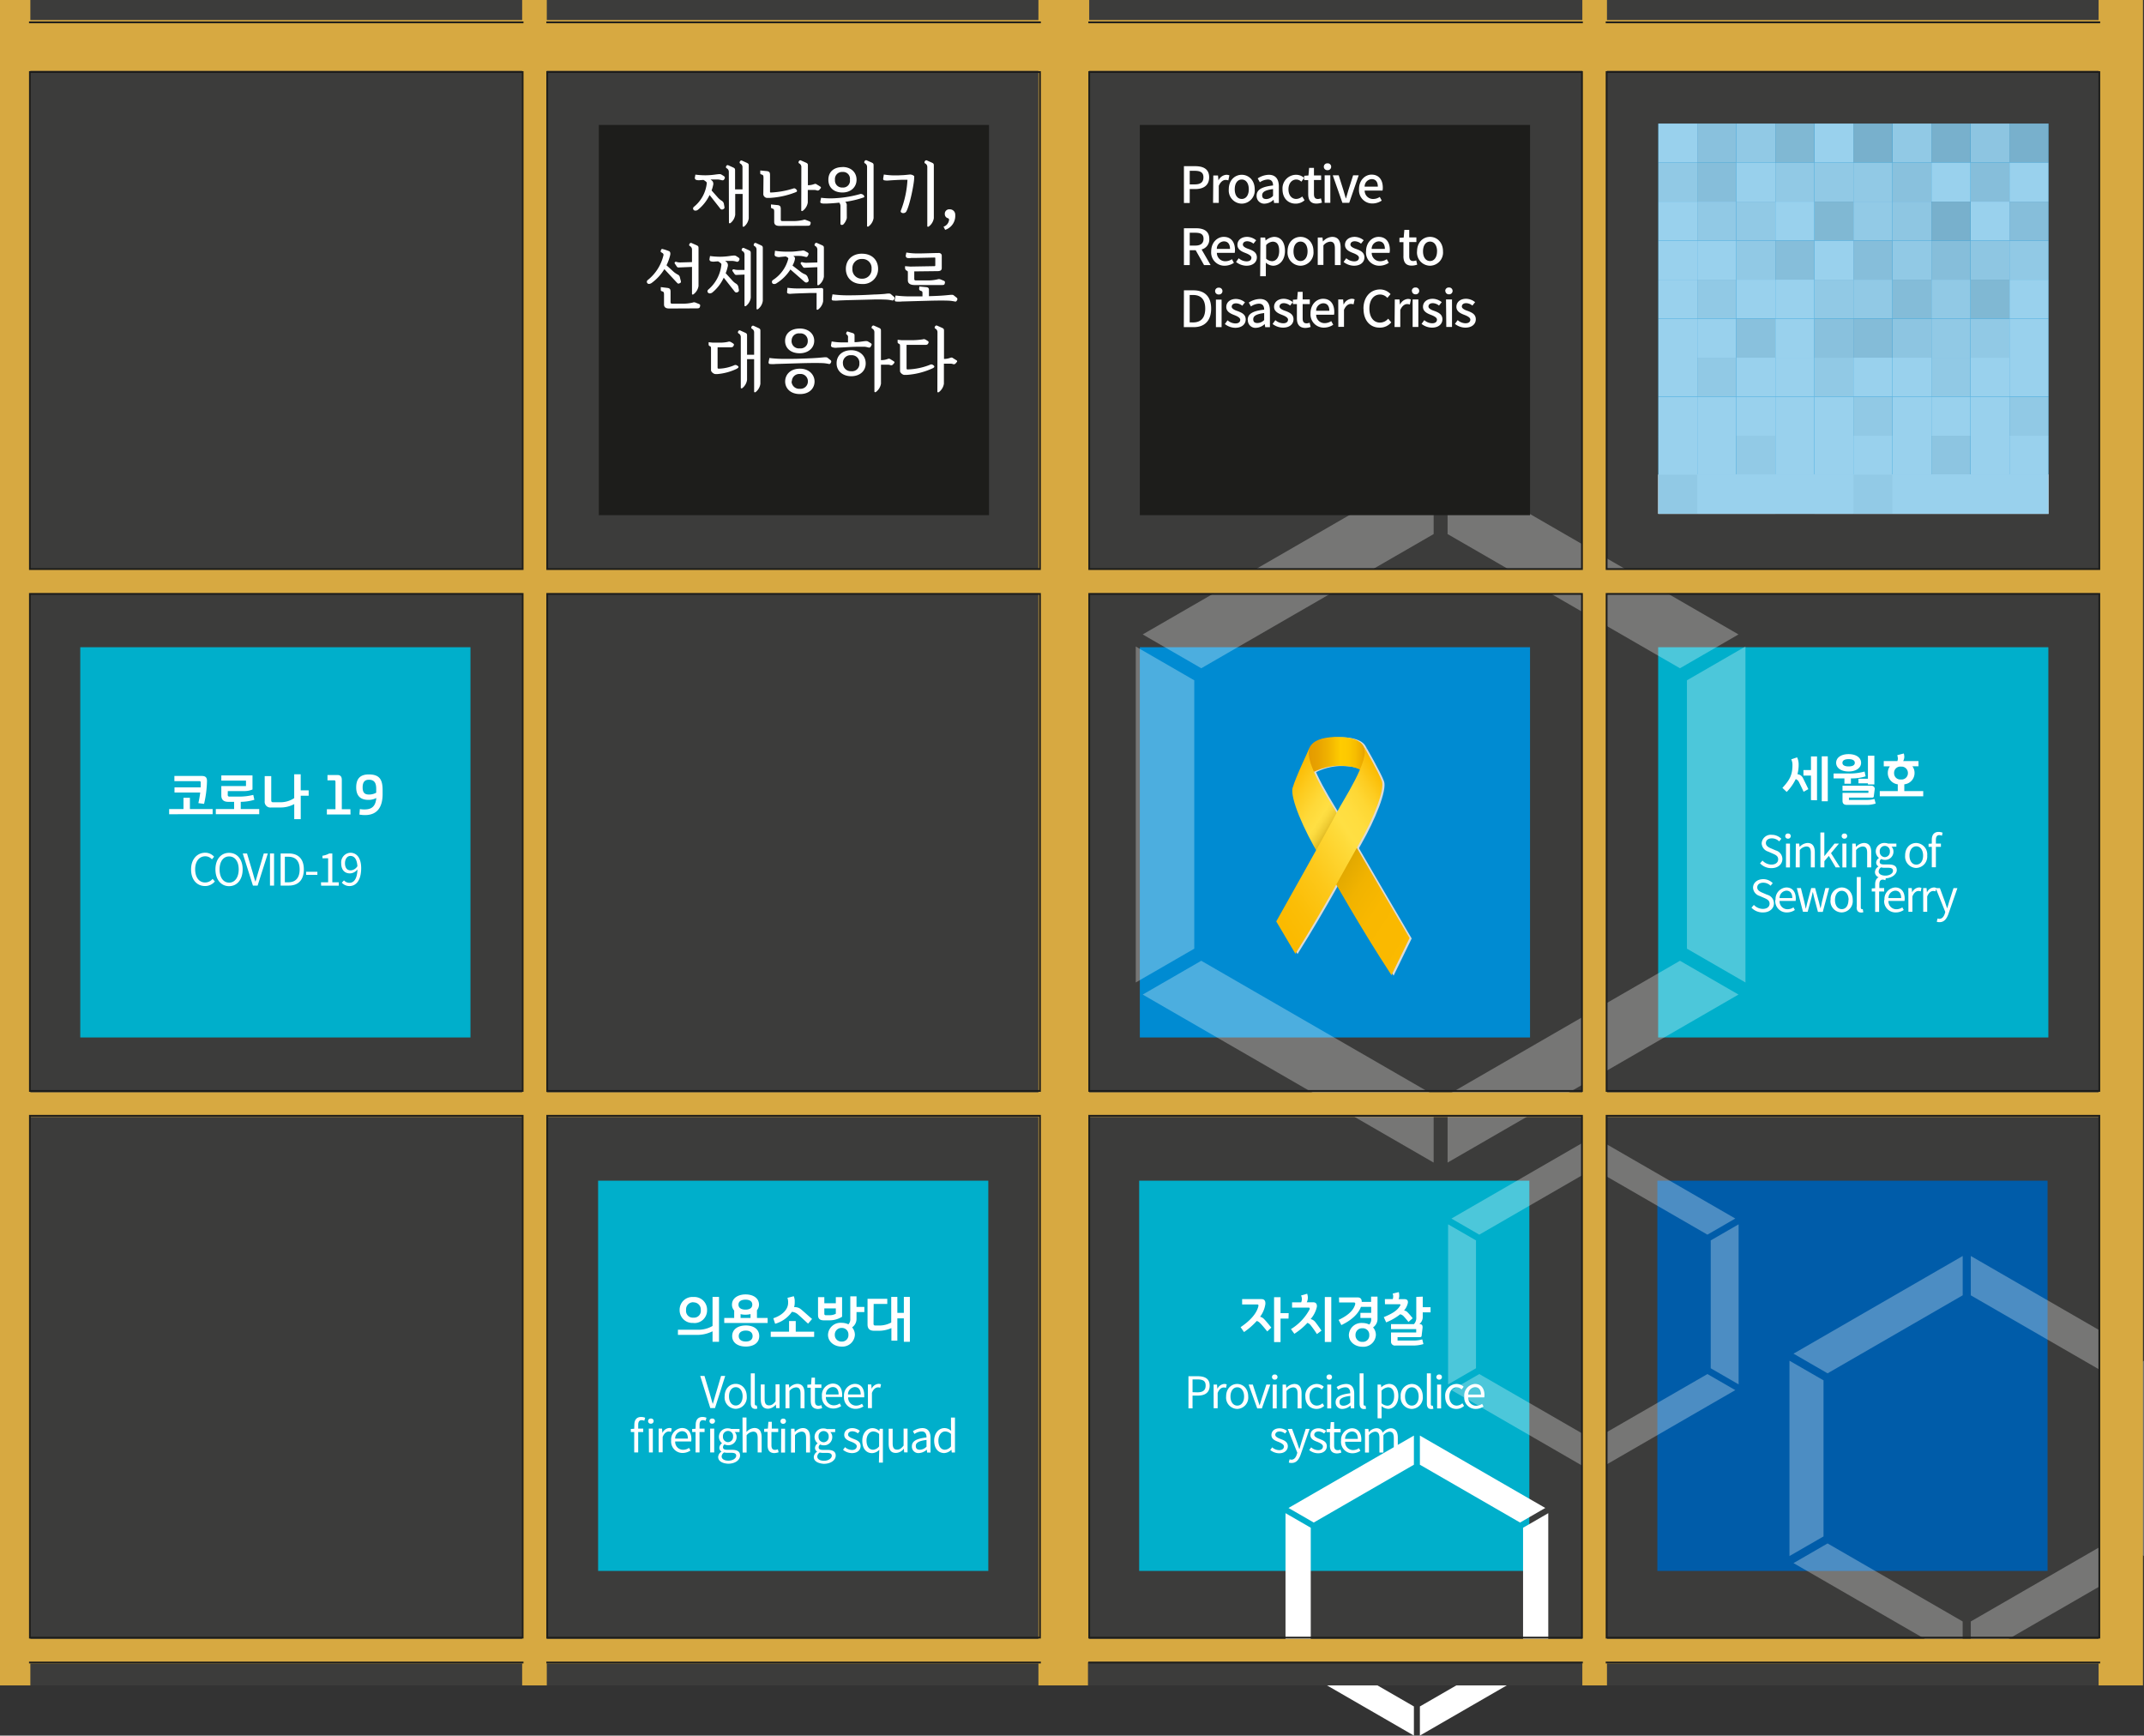 <svg xmlns="http://www.w3.org/2000/svg" xmlns:xlink="http://www.w3.org/1999/xlink" viewBox="0 0 630.07 509.98"><rect x="0" y="0" width="630.07" height="509.98" fill="#333333" stroke="none"/><defs><style>.cls-1,.cls-34{fill:none;}.cls-2{isolation:isolate;}.cls-3{fill:#3c3c3b;}.cls-4{fill:#008bd2;}.cls-5{fill:#00afcb;}.cls-6{fill:#005ca9;}.cls-7{fill:#1d1d1b;}.cls-8{fill:#d7a941;}.cls-9{opacity:0.3;}.cls-10{clip-path:url(#clip-path);}.cls-11{fill:#fff;}.cls-12{clip-path:url(#clip-path-2);}.cls-13{clip-path:url(#clip-path-3);}.cls-14{mix-blend-mode:multiply;opacity:0.6;}.cls-15{clip-path:url(#clip-path-4);}.cls-16{fill:#e4e4e4;}.cls-17{fill:#e0e0e0;}.cls-18{fill:#f2f2f2;}.cls-19{fill:#f1f1f1;}.cls-20{fill:#fdfdfd;}.cls-21{fill:#c8c8c8;}.cls-22{fill:#ebebeb;}.cls-23{fill:#ececec;}.cls-24{fill:#f3f3f3;}.cls-25{fill:#d5d5d4;}.cls-26{fill:#dcdcdc;}.cls-27{fill:#dadada;}.cls-28{clip-path:url(#clip-path-5);}.cls-29{fill:url(#linear-gradient);}.cls-30{clip-path:url(#clip-path-6);}.cls-31{fill:url(#linear-gradient-2);}.cls-32{clip-path:url(#clip-path-7);}.cls-33{fill:url(#linear-gradient-3);}.cls-34{stroke:#1d1d1b;stroke-linecap:square;stroke-miterlimit:10;stroke-width:0.52px;}</style><clipPath id="clip-path" transform="translate(826.71 -856.46)"><rect class="cls-1" x="-492.94" y="993.52" width="179.19" height="204.54"/></clipPath><clipPath id="clip-path-2" transform="translate(826.71 -856.46)"><rect class="cls-1" x="-300.83" y="1225.52" width="104.2" height="118.94"/></clipPath><clipPath id="clip-path-3" transform="translate(826.71 -856.46)"><rect class="cls-1" x="-401.15" y="1191" width="85.39" height="97.46"/></clipPath><clipPath id="clip-path-4" transform="translate(826.71 -856.46)"><rect class="cls-1" x="-339.37" y="892.77" width="114.66" height="114.67"/></clipPath><clipPath id="clip-path-5" transform="translate(826.71 -856.46)"><path class="cls-1" d="M-434,1073l-.44,0c-3.79.15-6.3,1-7.41,3.08a12.76,12.76,0,0,0-.83,8.39,17.51,17.51,0,0,1,8.85-3c4.82-.09,6.48.86,8,1.88,0,0,1.22-5-.18-7.64-1-1.81-3.65-2.69-7.34-2.69H-434"/></clipPath><linearGradient id="linear-gradient" x1="-51.44" y1="808.45" x2="-50.44" y2="808.45" gradientTransform="matrix(16.86, 0, 0, -16.86, 1251.97, 13855.59)" gradientUnits="userSpaceOnUse"><stop offset="0" stop-color="#e49b00"/><stop offset="0.15" stop-color="#e8a200"/><stop offset="0.36" stop-color="#f2b500"/><stop offset="0.55" stop-color="#fc0"/><stop offset="0.68" stop-color="#fdc800"/><stop offset="0.81" stop-color="#f7bd00"/><stop offset="0.93" stop-color="#ecaa00"/><stop offset="1" stop-color="#e49b00"/></linearGradient><clipPath id="clip-path-6" transform="translate(826.71 -856.46)"><path class="cls-1" d="M-446.84,1087.87c-.83,3,3.3,12.46,7.91,20.14s11.56,20.35,21.14,35l5.32-10.92s-18.23-31-20.15-34.64-11.28-17-9.19-21.33c0,0-4.2,8.81-5,11.77"/></clipPath><linearGradient id="linear-gradient-2" x1="8.36" y1="858.64" x2="9.36" y2="858.64" gradientTransform="matrix(0, -57.71, -57.71, 0, 49120.86, 1621.46)" gradientUnits="userSpaceOnUse"><stop offset="0" stop-color="#fbba00"/><stop offset="0.26" stop-color="#f9b800"/><stop offset="0.4" stop-color="#f1b300"/><stop offset="0.5" stop-color="#e4aa00"/><stop offset="0.58" stop-color="#d19d00"/><stop offset="0.64" stop-color="#c09100"/><stop offset="0.68" stop-color="#dbb31d"/><stop offset="0.71" stop-color="#efcb32"/><stop offset="0.74" stop-color="#fbda3f"/><stop offset="0.76" stop-color="#ffdf43"/><stop offset="0.82" stop-color="#fed939"/><stop offset="0.91" stop-color="#fdcb1e"/><stop offset="1" stop-color="#fbba00"/></linearGradient><clipPath id="clip-path-7" transform="translate(826.71 -856.46)"><path class="cls-1" d="M-433.86,1095.21c-1.68,3.38-17.79,32-17.79,32l5.63,9.51c8.54-13.56,14.65-25.24,18.73-32.34s7.62-15.81,6.68-18.41-5.21-10-5.39-10.28c2.2,3.82-6.19,16.15-7.86,19.52m7.86-19.52h0"/></clipPath><linearGradient id="linear-gradient-3" x1="-20.83" y1="842.42" x2="-19.83" y2="842.42" gradientTransform="matrix(48.08, 0, 0, -48.08, 542.37, 41611.23)" gradientUnits="userSpaceOnUse"><stop offset="0" stop-color="#fbba00"/><stop offset="0.14" stop-color="#fbbe07"/><stop offset="0.34" stop-color="#fdc81a"/><stop offset="0.58" stop-color="#feda39"/><stop offset="0.64" stop-color="#ffdf43"/><stop offset="0.73" stop-color="#ffdd3f"/><stop offset="0.82" stop-color="#fed734"/><stop offset="0.9" stop-color="#fdcc21"/><stop offset="0.98" stop-color="#fbbe07"/><stop offset="1" stop-color="#fbba00"/></linearGradient></defs><g class="cls-2"><g id="Layer_1" data-name="Layer 1"><rect class="cls-3" width="629.76" height="495.24"/><rect class="cls-4" x="487.33" y="36.31" width="114.67" height="114.67"/><rect class="cls-5" x="487.29" y="190.18" width="114.67" height="114.67"/><rect class="cls-6" x="487.06" y="346.93" width="114.67" height="114.67"/><rect class="cls-4" x="334.97" y="190.18" width="114.67" height="114.67"/><rect class="cls-5" x="23.59" y="190.18" width="114.67" height="114.67"/><rect class="cls-5" x="334.77" y="346.93" width="114.67" height="114.67"/><rect class="cls-7" x="175.98" y="36.71" width="114.67" height="114.67"/><rect class="cls-5" x="175.77" y="346.93" width="114.67" height="114.67"/><rect class="cls-8" x="153.45" width="7.24" height="495.24"/><rect class="cls-8" x="305.17" width="14.92" height="495.24"/><rect class="cls-8" width="8.92" height="495.24"/><g class="cls-9"><g class="cls-10"><polygon class="cls-11" points="350.97 199.9 333.77 189.97 333.77 288.69 350.97 278.76 350.97 199.9"/><polygon class="cls-11" points="421.31 156.93 421.31 137.06 335.81 186.42 353.02 196.36 421.31 156.93"/><polygon class="cls-11" points="493.7 196.36 510.9 186.42 425.41 137.06 425.41 156.93 493.7 196.36"/><polygon class="cls-11" points="495.75 199.9 495.75 278.76 512.95 288.69 512.95 189.97 495.75 199.9"/><polygon class="cls-11" points="493.7 282.31 425.41 321.74 425.41 341.61 510.9 292.24 493.7 282.31"/><polygon class="cls-11" points="353.02 282.31 335.81 292.24 421.31 341.61 421.31 321.74 353.02 282.31"/></g></g><polygon class="cls-11" points="385.2 448.91 377.78 444.63 377.78 487.18 385.2 482.89 385.2 448.91"/><polygon class="cls-11" points="415.51 430.39 415.51 421.83 378.66 443.1 386.08 447.38 415.51 430.39"/><polygon class="cls-11" points="446.71 447.38 454.12 443.1 417.27 421.83 417.27 430.39 446.71 447.38"/><polygon class="cls-11" points="447.59 448.91 447.59 482.89 455 487.18 455 444.63 447.59 448.91"/><polyline class="cls-11" points="417.27 509.98 454.12 488.7 446.71 484.42 417.27 501.42 417.27 509.98"/><polyline class="cls-11" points="415.51 509.98 415.51 501.42 386.08 484.42 378.66 488.7 415.51 509.98"/><polyline class="cls-1" points="455.01 509.98 455.01 421.83 377.78 421.83 377.78 509.98"/><g class="cls-9"><g class="cls-12"><polygon class="cls-11" points="535.89 405.6 525.88 399.83 525.88 457.23 535.89 451.46 535.89 405.6"/><polygon class="cls-11" points="576.79 380.61 576.79 369.06 527.07 397.76 537.08 403.54 576.79 380.61"/><polygon class="cls-11" points="618.88 403.54 628.88 397.76 579.17 369.06 579.17 380.62 618.88 403.54"/><polygon class="cls-11" points="620.07 405.6 620.07 451.46 630.07 457.23 630.07 399.83 620.07 405.6"/><polygon class="cls-11" points="618.88 453.52 579.17 476.45 579.17 488 628.88 459.3 618.88 453.52"/><polygon class="cls-11" points="537.08 453.52 527.07 459.3 576.78 488 576.78 476.45 537.08 453.52"/></g></g><g class="cls-9"><g class="cls-13"><polygon class="cls-11" points="433.76 364.48 425.56 359.75 425.56 406.79 433.76 402.05 433.76 364.48"/><polygon class="cls-11" points="467.27 344 467.27 334.54 426.54 358.06 434.73 362.79 467.27 344"/><polygon class="cls-11" points="501.77 362.79 509.96 358.05 469.23 334.54 469.23 344 501.77 362.79"/><polygon class="cls-11" points="502.74 364.48 502.74 402.05 510.94 406.79 510.94 359.75 502.74 364.48"/><polygon class="cls-11" points="501.77 403.75 469.23 422.53 469.23 432 509.96 408.47 501.77 403.75"/><polygon class="cls-11" points="434.73 403.75 426.54 408.47 467.27 432 467.27 422.53 434.73 403.75"/></g></g><rect class="cls-1" width="629.76" height="495.24"/><rect class="cls-8" x="465.01" width="7.24" height="495.24"/><rect class="cls-8" y="167.13" width="624.01" height="7.24"/><rect class="cls-8" y="320.97" width="624.01" height="7.24"/><rect class="cls-8" y="481.55" width="624.01" height="7.24"/><rect class="cls-8" y="5.9" width="624.01" height="14.92"/><rect class="cls-8" x="616.73" width="13.03" height="495.24"/><rect class="cls-7" x="334.97" y="36.71" width="114.67" height="114.67"/><rect class="cls-3" x="319.73" y="488.42" width="145.13" height="6.82"/><rect class="cls-1" width="629.76" height="495.24"/><rect class="cls-1" width="629.76" height="495.24"/><path class="cls-11" d="M-617.59,912.42l1.9,2.15a5,5,0,0,0,1.05.87,1.37,1.37,0,0,1,.69,1.07l.12.65c.08.4,0,.62-.34.76a.64.64,0,0,1-.93-.24l-3.08-3.92a12.42,12.42,0,0,1-3.44,4.35,1.24,1.24,0,0,1-.5.22c-.55.08-.75-.12-.89-.43a.64.64,0,0,1,.24-.68,10.31,10.31,0,0,0,3.76-6.88.76.76,0,0,0-.06-.35,4,4,0,0,0-.91-.66l-.91.06a2.61,2.61,0,0,1-1.32-.11.62.62,0,0,1-.3-.62l.16-.89a23.4,23.4,0,0,0,2.94.2,22.11,22.11,0,0,0,3.19-.26c.85-.1,1.22-.15,1.54.06l.49.3c.5.3.62.53.4.93s-.4.53-.91.39a5.42,5.42,0,0,0-1-.19c-.49,0-.79,0-1.21,0l-1,0a3.15,3.15,0,0,1,.63.55,1.43,1.43,0,0,1,.12,1.19A9.06,9.06,0,0,1-617.59,912.42Zm5.06-5.42a1.16,1.16,0,0,0-.69-1.13c-.37-.25,0-1.08.52-.85l1.34.6c.65.29.67.45.67,1v5.49h2.18v-6.48a1.16,1.16,0,0,0-.69-1.13c-.36-.24,0-1.07.53-.85l1.34.61c.64.28.66.44.66.95v15.41A3.73,3.73,0,0,1-608,923c-.18.14-.47.1-.47-.08v-9.47h-2.18v6.11a3.72,3.72,0,0,1-1.38,2.43c-.18.14-.46.1-.46-.08Z" transform="translate(826.71 -856.46)"/><path class="cls-11" d="M-602.34,908.9c0-.67,0-1-.47-1.13s-.48-.23-.48-.51v-.71l1.94.19c1,.12.93.72.93,1.45v4.64a.21.21,0,0,0,.2.2,25.34,25.34,0,0,0,6.7-1.2.61.61,0,0,1,.59.11c.38.26.68.7.18.95a24.42,24.42,0,0,1-7.69,1.72c-.18,0-.75,0-.95,0a1.21,1.21,0,0,1-1-1Zm4.71,13.94c-.63,0-1.56-.1-1.56-1.19V918.9c0-.67,0-1-.46-1.14s-.49-.22-.49-.5v-.73l1.94.2c1,.1.94.73.94,1.46v2.59c0,.42,0,.64.5.64h3.08a12.85,12.85,0,0,0,3-.32,1,1,0,0,1,.81,0l.83.32c.61.23.61.39.53.77s-.19.61-.85.61Zm6.42-17.26a1.17,1.17,0,0,0-.69-1.13c-.37-.24.06-1.07.56-.85l1.38.61c.65.28.67.44.67.95v5.72l.2,0a4.9,4.9,0,0,0,1.32-.22c.54-.16.68-.3,1.11,0l1,.63a.31.31,0,0,1,.1.52l-.38.45a.72.72,0,0,1-.75.14,2,2,0,0,0-.73-.12h-1.9v3.68a3.78,3.78,0,0,1-1.46,2.43c-.18.14-.46.1-.46-.08Z" transform="translate(826.71 -856.46)"/><path class="cls-11" d="M-577.85,920.53a4.06,4.06,0,0,1-1,1.85c-.28.28-.87.24-.87-.19v-5a1.62,1.62,0,0,0-.36-1.18l-.81.08c-.81.08-2.67.21-3.6.19a2.26,2.26,0,0,1-1-.17c-.15-.06-.17-.24-.13-.54l.21-1a21.68,21.68,0,0,0,4.37.12,33.06,33.06,0,0,0,7.28-1.26c.1,0,.39.08.55.16.44.23.66.75.36.87a28.39,28.39,0,0,1-5.46,1.3,1.33,1.33,0,0,1,.44,1.19Zm-1.27-15c2.51,0,4.13,1.56,4.13,3.74s-1.68,3.75-4.13,3.75c-2.61,0-4.15-1.5-4.15-3.75S-581.73,905.56-579.12,905.56Zm-2.21,3.74a2.07,2.07,0,0,0,2.21,2.29,2,2,0,0,0,2.18-2.29,2,2,0,0,0-2.18-2.28A2.07,2.07,0,0,0-581.33,909.3Zm9.43-3.72a1.16,1.16,0,0,0-.69-1.13c-.36-.24.06-1.07.57-.85l1.38.61c.64.28.66.44.66.95v15.41a3.78,3.78,0,0,1-1.45,2.43c-.19.14-.47.1-.47-.08Z" transform="translate(826.71 -856.46)"/><path class="cls-11" d="M-558.07,909.06c-.08,1.6-1.23,7.55-2.28,9.51-.47.87-2,.53-1.6-.28a29.13,29.13,0,0,0,1.92-9c-.54,0-1.05,0-1.78,0-1.33.05-2.47.11-3.8.21a4.13,4.13,0,0,1-1.32-.08c-.18-.08-.28-.25-.22-.59l.18-1.09A21.38,21.38,0,0,0-564,908c1,0,1.39,0,2.24-.06.69,0,1.78-.14,2.49-.2h0a1.92,1.92,0,0,1,1.09.36.34.34,0,0,1,.14.26Zm3.87-3.48a1.16,1.16,0,0,0-.69-1.13c-.36-.24.06-1.07.57-.85l1.37.61c.65.28.67.44.67.95v15.41a3.75,3.75,0,0,1-1.46,2.43c-.18.14-.46.1-.46-.08Z" transform="translate(826.71 -856.46)"/><path class="cls-11" d="M-548.95,924l-.48-.93a2.38,2.38,0,0,0,1.62-1.94.47.47,0,0,0-.33-.55,1.22,1.22,0,0,1-.91-1.19,1.3,1.3,0,0,1,1.46-1.42,1.56,1.56,0,0,1,1.6,1.62A4.32,4.32,0,0,1-548.95,924Z" transform="translate(826.71 -856.46)"/><path class="cls-11" d="M-630.84,934.41l2.08,1.9a6.42,6.42,0,0,0,1.22.83,1.11,1.11,0,0,1,.65.89l.2.77c.18.6.1.7-.29.89s-.48.16-.87-.25l-3.62-3.9a14,14,0,0,1-3.8,4.11,1.67,1.67,0,0,1-.69.24.64.64,0,0,1-.65-.53.65.65,0,0,1,.17-.54,13.19,13.19,0,0,0,4.71-7.37.58.58,0,0,0-.3-.63l-.43-.28c-.26-.18.1-1,.35-.93a13.46,13.46,0,0,1,2.06.67c.3.16.44.59.26,1.27A15.1,15.1,0,0,1-630.84,934.41Zm.83,12.7c-.63,0-1.56-.1-1.56-1.19v-2.69c0-.67,0-1-.46-1.14s-.49-.22-.49-.5v-.77l1.94.24c1,.12.93.73.93,1.46v2.53c0,.42,0,.65.51.65h3a12.78,12.78,0,0,0,3-.33,1,1,0,0,1,.81,0l.83.33c.6.22.6.38.52.76s-.18.61-.85.61Zm6.66-12.22-3.83.16a.61.61,0,0,1-.63-.26l-.62-.93c-.12-.18.1-.55.42-.47l.49.13a4.49,4.49,0,0,0,.69.06l3.48-.1v-3.63a1.17,1.17,0,0,0-.69-1.13c-.37-.24.06-1.07.56-.85l1.38.61c.65.28.67.44.67.95V940.5a3.75,3.75,0,0,1-1.46,2.42c-.18.15-.46.11-.46-.08Z" transform="translate(826.71 -856.46)"/><path class="cls-11" d="M-613.45,936.73l2,2.21a4.67,4.67,0,0,0,1.05.87,1.41,1.41,0,0,1,.69,1.07l.12.65c.08.4,0,.63-.35.77a.66.66,0,0,1-.93-.25l-3.15-4a12.29,12.29,0,0,1-3.36,4.37,1.22,1.22,0,0,1-.51.22.71.71,0,0,1-.89-.42.66.66,0,0,1,.25-.69,11.13,11.13,0,0,0,3.82-7.27.74.74,0,0,0-.06-.34,4.59,4.59,0,0,0-.91-.67l-.91.06a2.76,2.76,0,0,1-1.32-.1.63.63,0,0,1-.3-.63l.16-.89a21.53,21.53,0,0,0,2.94.21,20.81,20.81,0,0,0,3.19-.27c.85-.1,1.22-.14,1.54.06l.49.31c.5.3.62.52.4.93a.64.64,0,0,1-.91.38,6.42,6.42,0,0,0-1-.18c-.49,0-.79,0-1.22,0l-1,0a2.86,2.86,0,0,1,.63.55,1.42,1.42,0,0,1,.12,1.19A10.44,10.44,0,0,1-613.45,936.73Zm5.53.41-2.29.1a.61.61,0,0,1-.63-.26l-.62-.91c-.12-.17.1-.55.42-.47l.49.12a4.49,4.49,0,0,0,.69.06l1.94,0v-4.47a1.15,1.15,0,0,0-.69-1.13c-.36-.25,0-1.08.53-.85l1.33.6c.65.29.67.45.67,1v13a3.69,3.69,0,0,1-1.38,2.42c-.18.14-.46.1-.46-.08Zm3.54-7.29a1.16,1.16,0,0,0-.69-1.13c-.36-.24,0-1.07.53-.85l1.33.61c.65.28.67.44.67.95v15.42a3.69,3.69,0,0,1-1.38,2.42c-.18.15-.46.11-.46-.08Z" transform="translate(826.71 -856.46)"/><path class="cls-11" d="M-593.81,934.49l2.39,1.84a5.44,5.44,0,0,0,1.13.67,1.49,1.49,0,0,1,.94.91l.22.6c.14.41.08.61-.18.81s-.63.25-1-.08l-4.12-3.6a12.58,12.58,0,0,1-4,4,1.15,1.15,0,0,1-1.15.2.67.67,0,0,1,0-1.09,10.52,10.52,0,0,0,4.51-6.2.31.31,0,0,0-.1-.36,4.92,4.92,0,0,0-.57-.36c-.5,0-1,.08-1.58.12a2.25,2.25,0,0,1-1.53-.21.59.59,0,0,1-.21-.6l.1-1a20.3,20.3,0,0,0,2.9.26c.73,0,1.29,0,1.84,0,.93,0,1.66-.12,2.59-.22.34,0,.65-.1.85-.1a1.18,1.18,0,0,1,.71.18l.54.3c.47.26.55.41.29.93s-.37.53-.83.43a10.45,10.45,0,0,0-1.14-.23,15.36,15.36,0,0,0-2.36,0,2,2,0,0,1,.38.33c.16.26.14.52-.08,1.25A7.09,7.09,0,0,1-593.81,934.49Zm9,10.48a3.8,3.8,0,0,1-1.46,2.43c-.18.14-.46.1-.46-.09v-4.75l-2.09,0-2.37.08c-1.9.06-2.75.12-3.07.14a1.72,1.72,0,0,1-1-.14c-.16-.08-.16-.32-.14-.55l.1-1.07a23.64,23.64,0,0,0,4,.19c1.26,0,2.25,0,2.51,0l3.48-.12a.56.56,0,0,1,.37.12.41.41,0,0,1,.14.31Zm-1.7-10-3.62.16a.59.59,0,0,1-.63-.26l-.63-.91c-.12-.18.1-.55.43-.46l.48.12a4.71,4.71,0,0,0,.69.06l3.28-.1v-3.75a1.16,1.16,0,0,0-.69-1.13c-.36-.24.06-1.07.57-.85l1.37.61c.65.28.67.44.67.95v8.36a3.75,3.75,0,0,1-1.46,2.42c-.18.14-.46.1-.46-.08Z" transform="translate(826.71 -856.46)"/><path class="cls-11" d="M-577.75,944.66l-2.41.09a8.5,8.5,0,0,1-1.84,0c-.22-.06-.34-.28-.28-.6l.22-1.2a33,33,0,0,0,4.31.29c3.58,0,5.71-.12,8-.25.85,0,2.84-.14,3.14-.18.89-.12,1.44-.16,1.68.06l.83.71a.55.55,0,0,1,.16.79c-.18.34-.34.43-.55.38s-.93-.18-1.37-.22c-1.09-.08-3.16-.1-4.29-.06Zm4.37-13.65c3,0,4.72,1.94,4.72,4.45a4.39,4.39,0,0,1-4.72,4.45c-3,0-4.75-1.92-4.75-4.45S-576.35,931-573.38,931Zm-2.83,4.45a2.71,2.71,0,0,0,2.83,2.89,2.69,2.69,0,0,0,2.8-2.89,2.65,2.65,0,0,0-2.8-2.9A2.68,2.68,0,0,0-576.21,935.46Z" transform="translate(826.71 -856.46)"/><path class="cls-11" d="M-561.63,945.05a9.23,9.23,0,0,1-1.84,0c-.22-.06-.34-.29-.28-.61l.22-1.15a33.72,33.72,0,0,0,4.31.26c1.38,0,2.55,0,3.6,0v-.81c0-.55,0-.69-.56-.85a.58.58,0,0,1-.41-.65l.06-.6,2.07.2c.7.08.74.51.74.77v1.88c2.49-.08,3.81-.14,5.59-.32.89-.08,1.43-.17,1.68.06l.83.66a.55.55,0,0,1,.16.79c-.18.35-.35.43-.55.39s-.93-.18-1.37-.22c-1.12-.11-4.31-.09-7,0Zm3.71-12.79c-.31,0-.71,0-1,0a3.79,3.79,0,0,1-1.17,0,.69.69,0,0,1-.45-.69l.19-.91a19.16,19.16,0,0,0,3.44.27c2,0,4-.11,5.94-.13a1,1,0,0,1,.77.21.77.77,0,0,1,.25.64v3.58c0,.59-.35.9-1.22.9l-6.86.08v2.16c0,.37.13.49.51.49h3.6a12.24,12.24,0,0,0,2.71-.31,1.3,1.3,0,0,1,.87,0l.71.29c.57.22.69.32.59.81s-.25.56-.87.56h-8c-.71,0-2-.14-2-1.37v-2.09c0-.4,0-.62-.2-.7a.92.92,0,0,1-.63-.77v-.61l1.52.12.1,0,7-.12c.22,0,.27-.08.27-.32v-1.95c0-.2,0-.26-.29-.26Z" transform="translate(826.71 -856.46)"/><path class="cls-11" d="M-615.83,964.3c0,.41,0,.49.44.49a12.36,12.36,0,0,0,4.45-1,.81.81,0,0,1,.83.06c.65.36.53.62-.14,1a16.32,16.32,0,0,1-5.56,1.52c-.16,0-.49,0-.67,0-.49,0-1.28-.63-1.28-1.12v-6.13c0-.7,0-.77-.32-.93s-.38-.26-.38-.52v-.65l1.21.12h2.49a10.64,10.64,0,0,0,2-.24,1,1,0,0,1,.85.08l.37.22c.56.35.6.45.44.81s-.36.51-.91.51h-3.82a1.72,1.72,0,0,1,0,.32Zm6.82-8.76a1.16,1.16,0,0,0-.69-1.13c-.37-.24,0-1.07.52-.85l1.34.61c.65.28.67.44.67,1v5.52h2.08v-6.52a1.17,1.17,0,0,0-.69-1.13c-.36-.24,0-1.07.53-.85l1.33.61c.65.28.67.44.67,1v15.42a3.78,3.78,0,0,1-1.37,2.43c-.19.14-.47.1-.47-.09V962h-2.08v6.07a3.69,3.69,0,0,1-1.38,2.42c-.18.15-.46.1-.46-.08Z" transform="translate(826.71 -856.46)"/><path class="cls-11" d="M-598.7,963.41a9.19,9.19,0,0,1-1.84,0c-.23-.06-.35-.28-.29-.61l.23-1.15a33.72,33.72,0,0,0,4.31.26c2,0,3.5,0,4.83-.06,3-.1,4.33-.16,6.25-.34.89-.08,1.42-.14,1.68.06l.83.67a.53.53,0,0,1,.16.79c-.18.34-.34.42-.54.38a13.93,13.93,0,0,0-1.38-.22c-1.11-.1-4.31-.08-7,0Zm7-10.42c2.51,0,4.27,1.48,4.27,3.62s-1.82,3.65-4.27,3.65c-2.61,0-4.29-1.46-4.29-3.65S-594.29,953-591.68,953Zm.08,11.8c2.77,0,4.29,1.88,4.29,3.76s-1.36,3.7-4.29,3.7-4.35-1.8-4.35-3.7S-594.57,964.79-591.6,964.79Zm-2.47-8.18a2.14,2.14,0,0,0,2.39,2.21,2.09,2.09,0,0,0,2.37-2.21,2.11,2.11,0,0,0-2.37-2.18A2.11,2.11,0,0,0-594.07,956.61Zm0,11.9a2.23,2.23,0,0,0,2.43,2.19,2.16,2.16,0,0,0,2.37-2.19,2.15,2.15,0,0,0-2.37-2.16A2.18,2.18,0,0,0-594,968.51Z" transform="translate(826.71 -856.46)"/><path class="cls-11" d="M-578.54,958.52l-2.16.1a3.19,3.19,0,0,1-1.52-.16.58.58,0,0,1-.26-.67l.18-1a17.54,17.54,0,0,0,3.12.28h1.68v-1.36a.93.93,0,0,0-.45-1c-.26-.22.1-.91.32-.85l1.38.43c.67.2.67.44.67.95V957c.83,0,1.66-.12,2.53-.24,1-.13,1.23-.09,1.55.12l.53.32c.51.3.51.47.26.91s-.34.55-.83.45a6.92,6.92,0,0,0-1-.21c-.42,0-.87,0-1.33,0C-575.44,958.33-576.76,958.41-578.54,958.52Zm2,.85c2.26,0,4.24,1.43,4.24,3.88,0,2.29-1.8,3.76-4.24,3.76s-4.31-1.47-4.31-3.76C-580.88,960.8-579,959.37-576.57,959.37Zm-2.45,3.86a2.31,2.31,0,0,0,2.45,2.31,2.15,2.15,0,0,0,2.38-2.31,2.2,2.2,0,0,0-2.38-2.39A2.22,2.22,0,0,0-579,963.23Zm9.24-9.11a1.17,1.17,0,0,0-.68-1.13c-.37-.24.06-1.07.56-.85l1.38.61c.65.28.67.44.67,1v8.52l.34,0a4.84,4.84,0,0,0,1.32-.22c.54-.17.68-.31,1.11-.05l1,.63a.32.32,0,0,1,.1.53l-.38.44a.68.68,0,0,1-.75.14,2,2,0,0,0-.73-.12h-2v5.57a3.85,3.85,0,0,1-1.46,2.43c-.18.14-.47.1-.47-.09Z" transform="translate(826.71 -856.46)"/><path class="cls-11" d="M-560.29,964.52c0,.41,0,.51.44.49a19.2,19.2,0,0,0,6.48-1.38.77.77,0,0,1,.83.07c.58.36.56.68-.14,1a21.65,21.65,0,0,1-7.59,1.92c-.16,0-.49,0-.67,0-.49,0-1.27-.63-1.27-1.11v-7.1c0-.71,0-.77-.33-.94s-.38-.26-.38-.52v-.65l1.21.12h3.16a23.22,23.22,0,0,0,3-.24,1,1,0,0,1,.85.08l.37.22c.56.35.6.45.44.81s-.36.51-.91.51h-5.5a1.72,1.72,0,0,1,0,.32Zm9.08-10.4a1.17,1.17,0,0,0-.69-1.13c-.36-.24.07-1.07.57-.85l1.38.61c.64.28.66.44.66,1v8.17l.23,0a4.84,4.84,0,0,0,1.31-.22c.55-.16.69-.3,1.12,0l1,.63a.31.31,0,0,1,.1.52l-.39.45a.7.7,0,0,1-.74.14,2,2,0,0,0-.73-.12h-1.93v5.91a3.84,3.84,0,0,1-1.45,2.43c-.18.14-.47.1-.47-.09Z" transform="translate(826.71 -856.46)"/><path class="cls-11" d="M-298.58,1079a4.94,4.94,0,0,1,.45,2.12,11,11,0,0,1-.35,2.83,2,2,0,0,1,1.61,1.12c.49,1,1,2,1.59,3.27l-1.39.77c-.6-1.3-1-2.1-1.38-2.86a1.7,1.7,0,0,0-.94-.86,14.23,14.23,0,0,1-2.65,3.77l-1.26-1.19c2.07-2.25,2.95-3.72,2.95-6.69a3.76,3.76,0,0,0-.35-1.7Zm4.07,12.57v-7.21h-2.21v-1.62h2.21v-4h1.78v12.87Zm3.17.33v-13.2h1.77v13.2Z" transform="translate(826.71 -856.46)"/><path class="cls-11" d="M-287.86,1083.74h4.21a16.62,16.62,0,0,0,4.9-.57l.3,1.4a13.24,13.24,0,0,1-4.32.61v1.56h-1.91v-1.56h-3.18Zm4.42-.59c-2.3,0-3.67-1.09-3.67-2.55s1.37-2.55,3.67-2.55,3.66,1.11,3.66,2.55S-281.17,1083.15-283.44,1083.15Zm0-3.63c-1,0-1.82.3-1.82,1.08s.8,1.06,1.82,1.06,1.81-.28,1.81-1.06S-282.41,1079.52-283.44,1079.52Zm-.44,13.45c-.86,0-1.36-.3-1.36-1.2v-2.33h7.61v-.65h-7.61v-1.45h8.44a.93.93,0,0,1,1,1.17l-.23,1.82c0,.32-.14.5-.53.5h-6.79v.68h5.2a7.88,7.88,0,0,0,2.3-.28l.35,1.34a8.55,8.55,0,0,1-2.67.4Zm8-6h-1.89v-.34h-2.78v-1.34h2.78v-6.78h1.89Z" transform="translate(826.71 -856.46)"/><path class="cls-11" d="M-267.08,1086.92v2h5.56v1.52h-12.77v-1.52H-269v-2a3.33,3.33,0,0,1-2.93-3.29,3.36,3.36,0,0,1,.61-2h-1.8v-1.54h4a2.05,2.05,0,0,0,.15-.81,4.48,4.48,0,0,0-.18-.92l1.92-.5a3.69,3.69,0,0,1,.15.93,2.67,2.67,0,0,1-.33,1.3h4.5v1.54h-1.79a3.23,3.23,0,0,1,.63,2A3.32,3.32,0,0,1-267.08,1086.92Zm-1-5.2a1.82,1.82,0,0,0-2,1.91,1.82,1.82,0,0,0,2,1.87,1.86,1.86,0,0,0,2.06-1.87A1.87,1.87,0,0,0-268,1081.72Z" transform="translate(826.71 -856.46)"/><path class="cls-11" d="M-309.47,1110.14l.71-.81a3.69,3.69,0,0,0,2.61,1.18c1.24,0,2-.62,2-1.55s-.68-1.28-1.57-1.67l-1.36-.6a2.66,2.66,0,0,1-1.92-2.42,2.69,2.69,0,0,1,3-2.51,3.89,3.89,0,0,1,2.78,1.17l-.63.76a3.05,3.05,0,0,0-2.15-.89c-1.07,0-1.76.54-1.76,1.39s.82,1.27,1.56,1.58l1.35.58a2.62,2.62,0,0,1,1.94,2.52c0,1.49-1.23,2.68-3.2,2.68A4.48,4.48,0,0,1-309.47,1110.14Zm7.4-8a.74.74,0,0,1,.81-.76.74.74,0,0,1,.81.76.77.77,0,0,1-.81.76A.77.77,0,0,1-302.07,1102.19Zm.22,2.2h1.17v7h-1.17Zm2.89,0h1l.1,1h0a3.37,3.37,0,0,1,2.34-1.18c1.47,0,2.14,1,2.14,2.74v4.43h-1.17v-4.27c0-1.32-.4-1.87-1.33-1.87a2.66,2.66,0,0,0-1.92,1.07v5.07H-299Zm7.22-3.26h1.16v6.95h0l3-3.69h1.3l-2.34,2.81,2.65,4.18h-1.28l-2-3.37-1.32,1.53v1.84h-1.16Zm6.25,1.06a.74.74,0,0,1,.81-.76.74.74,0,0,1,.81.76.77.77,0,0,1-.81.76A.77.77,0,0,1-285.49,1102.19Zm.21,2.2h1.18v7h-1.18Zm2.9,0h1l.1,1h0a3.37,3.37,0,0,1,2.34-1.18c1.47,0,2.14,1,2.14,2.74v4.43H-278v-4.27c0-1.32-.4-1.87-1.33-1.87a2.66,2.66,0,0,0-1.92,1.07v5.07h-1.17Zm6.68,8.33a2,2,0,0,1,1-1.58v-.06a1.25,1.25,0,0,1-.64-1.14,1.69,1.69,0,0,1,.79-1.3v-.05a2.46,2.46,0,0,1-.92-1.88,2.49,2.49,0,0,1,2.63-2.5,3,3,0,0,1,1,.18h2.43v.9h-1.43a2,2,0,0,1,.57,1.44,2.4,2.4,0,0,1-2.55,2.44,2.39,2.39,0,0,1-1.05-.25,1.06,1.06,0,0,0-.45.84c0,.45.29.76,1.23.76h1.36c1.63,0,2.44.51,2.44,1.66s-1.37,2.42-3.53,2.42C-274.51,1114.6-275.7,1113.93-275.7,1112.72Zm5.29-.36c0-.64-.5-.86-1.43-.86H-273a3.85,3.85,0,0,1-.9-.12,1.48,1.48,0,0,0-.72,1.19c0,.74.76,1.23,2,1.23S-270.41,1113.09-270.41,1112.36Zm-.91-5.65a1.5,1.5,0,0,0-1.48-1.64,1.5,1.5,0,0,0-1.5,1.64,1.54,1.54,0,0,0,1.5,1.66A1.53,1.53,0,0,0-271.32,1106.71Zm4.48,1.18c0-2.33,1.53-3.68,3.24-3.68a3.36,3.36,0,0,1,3.25,3.68,3.35,3.35,0,0,1-3.25,3.66A3.34,3.34,0,0,1-266.84,1107.89Zm5.28,0c0-1.61-.83-2.7-2-2.7s-2,1.09-2,2.7.81,2.68,2,2.68S-261.56,1109.5-261.56,1107.89Zm5.54-5.81a2.1,2.1,0,0,0-.78-.18c-.67,0-1,.48-1,1.38v1.11h1.48v.95h-1.48v6H-259v-6h-.95v-.89l.95-.06v-1.12c0-1.42.65-2.31,2-2.31a3.09,3.09,0,0,1,1.17.23Z" transform="translate(826.71 -856.46)"/><path class="cls-11" d="M-312,1123.17l.71-.81a3.71,3.71,0,0,0,2.62,1.17c1.23,0,2-.62,2-1.54s-.68-1.28-1.57-1.68l-1.37-.59a2.67,2.67,0,0,1-1.92-2.42c0-1.46,1.27-2.51,3-2.51a3.85,3.85,0,0,1,2.78,1.17l-.63.76a3.07,3.07,0,0,0-2.15-.89c-1.07,0-1.77.54-1.77,1.39s.83,1.26,1.56,1.57l1.35.58a2.63,2.63,0,0,1,2,2.53c0,1.49-1.24,2.67-3.21,2.67A4.53,4.53,0,0,1-312,1123.17Zm7.09-2.25a3.39,3.39,0,0,1,3.16-3.69c1.78,0,2.78,1.29,2.78,3.29a4.17,4.17,0,0,1-.05.67h-4.71a2.31,2.31,0,0,0,2.31,2.44,3,3,0,0,0,1.76-.55l.42.77a4.15,4.15,0,0,1-2.32.72A3.34,3.34,0,0,1-305,1120.92Zm4.91-.57c0-1.42-.64-2.18-1.74-2.18a2.16,2.16,0,0,0-2,2.18Zm1.34-2.94h1.19l1,4c.14.67.28,1.3.41,2h.06c.16-.65.3-1.3.48-2l1.08-4h1.15l1.09,4c.17.67.33,1.3.49,2h0c.16-.65.29-1.28.44-2l1-4h1.11l-1.88,7h-1.42l-1-3.78c-.18-.65-.31-1.3-.48-2h-.07c-.15.71-.29,1.37-.47,2l-1,3.75h-1.38Zm9.93,3.51a3.37,3.37,0,0,1,3.25-3.69c1.71,0,3.24,1.36,3.24,3.69a3.33,3.33,0,0,1-3.24,3.65A3.34,3.34,0,0,1-288.78,1120.92Zm5.28,0c0-1.61-.82-2.71-2-2.71s-2,1.1-2,2.71.81,2.68,2,2.68S-283.5,1122.53-283.5,1120.92Zm2.41,2.1v-8.86h1.17v8.93c0,.36.15.51.33.51a.91.91,0,0,0,.25,0l.17.9a1.8,1.8,0,0,1-.69.1C-280.73,1124.57-281.09,1124-281.09,1123Zm8.4-7.91a1.88,1.88,0,0,0-.78-.18c-.67,0-1,.47-1,1.38v1.1H-273v1h-1.48v6h-1.17v-6h-1v-.89l1-.07v-1.12c0-1.41.64-2.3,2-2.3a3,3,0,0,1,1.17.23Zm-.27,5.81a3.39,3.39,0,0,1,3.16-3.69c1.77,0,2.78,1.29,2.78,3.29a5.77,5.77,0,0,1-.05.67h-4.72a2.32,2.32,0,0,0,2.32,2.44,3,3,0,0,0,1.75-.55l.43.77a4.17,4.17,0,0,1-2.32.72A3.34,3.34,0,0,1-273,1120.92Zm4.91-.57c0-1.42-.64-2.18-1.74-2.18a2.15,2.15,0,0,0-2,2.18Zm2.11-2.94h1l.11,1.28h0a2.42,2.42,0,0,1,2-1.46,1.46,1.46,0,0,1,.75.16l-.22,1a1.7,1.7,0,0,0-.69-.12c-.58,0-1.3.41-1.76,1.61v4.5h-1.17Zm4.35,0h1l.11,1.28h0a2.4,2.4,0,0,1,2-1.46,1.46,1.46,0,0,1,.75.16l-.22,1a1.7,1.7,0,0,0-.69-.12c-.58,0-1.3.41-1.76,1.61v4.5h-1.17Zm4,9.87.24-.94a1.65,1.65,0,0,0,.52.11c.8,0,1.3-.64,1.59-1.5l.15-.53-2.81-7h1.23l1.43,3.89c.2.61.45,1.33.67,2h.06c.19-.63.4-1.34.59-2l1.25-3.89h1.15l-2.64,7.58c-.49,1.37-1.21,2.43-2.6,2.43A2.17,2.17,0,0,1-257.58,1127.28Z" transform="translate(826.71 -856.46)"/><path class="cls-11" d="M-622,1247.18a8.3,8.3,0,0,0,4.69-1.1v-8.54h1.9v13.2h-1.9v-3.1a10,10,0,0,1-4.8,1.06h-5.37v-1.52Zm-.92-2a3.73,3.73,0,0,1-4.06-3.81,3.75,3.75,0,0,1,4.06-3.8,3.74,3.74,0,0,1,4,3.8A3.72,3.72,0,0,1-622.93,1245.22Zm0-6.07a2.09,2.09,0,0,0-2.17,2.26,2,2,0,0,0,2.17,2.27,2,2,0,0,0,2.15-2.27A2.08,2.08,0,0,0-622.93,1239.15Z" transform="translate(826.71 -856.46)"/><path class="cls-11" d="M-604.26,1241.46v2.27h3.14v1.48h-12.75v-1.48h2.92v-2.18a2.53,2.53,0,0,1-.65-1.74c0-1.92,1.82-3,4-3s3.94,1.05,3.94,3A2.58,2.58,0,0,1-604.26,1241.46Zm-3.28,10.67c-2.15,0-4-1-4-3.08s1.83-3.12,4-3.12,3.95,1,3.95,3.12S-605.41,1252.13-607.54,1252.13Zm-.09-13.78c-1.2,0-2.06.47-2.06,1.46s.86,1.47,2.06,1.47,2-.48,2-1.47S-606.42,1238.35-607.63,1238.35Zm.09,9.09c-1.21,0-2.07.55-2.07,1.61s.86,1.6,2.07,1.6,2-.54,2-1.6S-606.33,1247.44-607.54,1247.44Zm-1.53-4.83v1.12h2.92v-1.14a5.94,5.94,0,0,1-1.48.18A6.05,6.05,0,0,1-609.07,1242.61Z" transform="translate(826.71 -856.46)"/><path class="cls-11" d="M-592.86,1244.63v3.13h5.41v1.52h-12.76v-1.52h5.39v-3.13Zm-.3-5.35a4.93,4.93,0,0,1-.18,1.27,2.86,2.86,0,0,1,1.92.55c.79.65,2.28,2,3.36,2.93l-1.18,1.37c-1-.92-2.36-2.2-3.11-2.83a3.09,3.09,0,0,0-1.64-.64,9,9,0,0,1-4.93,3.51l-.53-1.62c2.8-.93,4.35-2.69,4.35-4.54V1239a3.56,3.56,0,0,0-.2-1.18l1.86-.48a3.75,3.75,0,0,1,.28,1.54Z" transform="translate(826.71 -856.46)"/><path class="cls-11" d="M-584.46,1239.41h3.38v-1.8h1.84v5.76a7,7,0,0,1-3.56,1.06h-1.79c-1.19,0-1.72-.5-1.72-1.56v-5.26h1.85Zm3.38,3.08v-1.57h-3.38v1.55c0,.34.17.45.46.45h1.21A3.77,3.77,0,0,0-581.08,1242.49Zm1.7,9.65c-2.15,0-4-1.4-4-3.47a3.67,3.67,0,0,1,4-3.51,4.71,4.71,0,0,1,2,.44,2.18,2.18,0,0,0,.55-1.69v-6.53H-575v3.11h2.3v1.5H-575v2a3,3,0,0,1-1.3,2.5,3.33,3.33,0,0,1,.82,2.22A3.66,3.66,0,0,1-579.38,1252.14Zm0-5.48a1.94,1.94,0,0,0-2,2,1.91,1.91,0,0,0,2,2,1.87,1.87,0,0,0,2-2A1.9,1.9,0,0,0-579.38,1246.66Z" transform="translate(826.71 -856.46)"/><path class="cls-11" d="M-570,1245.42c0,.38.16.53.53.53h1.11a7.42,7.42,0,0,0,3.56-.88v-7.53H-563v4.69h1.91v-4.69h1.77v13.2h-1.77v-6.89H-563v6.55h-1.75v-3.7a8.8,8.8,0,0,1-3.53.79h-1.57c-1.28,0-1.91-.61-1.91-1.85v-7.54h5.8v1.51h-4Z" transform="translate(826.71 -856.46)"/><path class="cls-11" d="M-620.93,1260.77h1.25l1.53,5.11c.33,1.11.55,2,.91,3.12h0c.35-1.11.58-2,.92-3.12l1.52-5.11h1.21l-3,9.44h-1.38Zm7.18,6c0-2.33,1.53-3.68,3.24-3.68s3.25,1.35,3.25,3.68a3.34,3.34,0,0,1-3.25,3.66A3.34,3.34,0,0,1-613.75,1266.72Zm5.28,0c0-1.61-.82-2.7-2-2.7s-2,1.09-2,2.7.81,2.68,2,2.68S-608.47,1268.33-608.47,1266.72Zm2.4,2.1V1260h1.18v8.94c0,.36.15.5.33.5a.91.91,0,0,0,.25,0l.16.9a1.68,1.68,0,0,1-.68.11C-605.71,1270.38-606.07,1269.81-606.07,1268.82Zm2.94-1.17v-4.43H-602v4.29c0,1.3.39,1.85,1.31,1.85.73,0,1.23-.35,1.9-1.18v-5h1.17v7h-1l-.09-1.09h0a3,3,0,0,1-2.32,1.26C-602.47,1270.38-603.13,1269.42-603.13,1267.65Zm7.26-4.43h1l.11,1h0a3.33,3.33,0,0,1,2.34-1.18c1.47,0,2.14,1,2.14,2.74v4.43h-1.17v-4.28c0-1.31-.4-1.86-1.33-1.86a2.66,2.66,0,0,0-1.92,1.07v5.07h-1.17Zm7.42,4.83v-3.88h-1v-.89l1.1-.06.14-2h1v2h1.89v1h-1.89v3.9c0,.87.27,1.35,1.08,1.35a2.57,2.57,0,0,0,.8-.18l.23.88a4.35,4.35,0,0,1-1.29.26C-587.94,1270.38-588.45,1269.45-588.45,1268.05Zm3.29-1.33A3.38,3.38,0,0,1-582,1263c1.78,0,2.78,1.28,2.78,3.28a4.08,4.08,0,0,1,0,.67H-584a2.32,2.32,0,0,0,2.32,2.45,3,3,0,0,0,1.75-.56l.42.78a4.15,4.15,0,0,1-2.32.72A3.34,3.34,0,0,1-585.16,1266.72Zm4.9-.57c0-1.41-.64-2.17-1.74-2.17a2.14,2.14,0,0,0-2,2.17Zm1.58.57a3.38,3.38,0,0,1,3.16-3.68c1.78,0,2.78,1.28,2.78,3.28a5.6,5.6,0,0,1,0,.67h-4.71a2.32,2.32,0,0,0,2.31,2.45,3,3,0,0,0,1.75-.56l.43.78a4.17,4.17,0,0,1-2.32.72A3.35,3.35,0,0,1-578.68,1266.72Zm4.91-.57c0-1.41-.64-2.17-1.74-2.17a2.15,2.15,0,0,0-2,2.17Zm2.11-2.93h1l.11,1.27h0a2.4,2.4,0,0,1,2-1.45,1.57,1.57,0,0,1,.75.15l-.22,1a1.67,1.67,0,0,0-.69-.11c-.57,0-1.3.41-1.76,1.61v4.49h-1.17Z" transform="translate(826.71 -856.46)"/><path class="cls-11" d="M-640.29,1275.12c0-1.41.64-2.3,2-2.3a3.14,3.14,0,0,1,1.18.23l-.26.89a1.93,1.93,0,0,0-.79-.18c-.67,0-1,.47-1,1.38v1.1h1.48v1h-1.48v6h-1.17v-6h-1v-.89l1-.07Zm5.67-1.08a.78.78,0,0,1-.83.76.76.76,0,0,1-.8-.76.74.74,0,0,1,.8-.76A.75.75,0,0,1-634.62,1274Zm-1.42,2.2h1.18v7H-636Zm2.89,0h1l.1,1.28h0a2.42,2.42,0,0,1,2-1.46,1.46,1.46,0,0,1,.75.16l-.22,1a1.65,1.65,0,0,0-.68-.12c-.58,0-1.3.41-1.77,1.61v4.5h-1.17Zm3.68,3.51a3.39,3.39,0,0,1,3.16-3.69c1.78,0,2.78,1.29,2.78,3.29a5.77,5.77,0,0,1-.05.67h-4.71a2.31,2.31,0,0,0,2.31,2.44,3,3,0,0,0,1.76-.55l.42.77a4.15,4.15,0,0,1-2.32.72A3.34,3.34,0,0,1-629.47,1279.75Zm4.91-.57c0-1.42-.64-2.18-1.74-2.18a2.15,2.15,0,0,0-2,2.18Zm2.3-4.06c0-1.41.65-2.3,2-2.3a3.13,3.13,0,0,1,1.17.23l-.26.89a1.92,1.92,0,0,0-.78-.18c-.67,0-1,.47-1,1.38v1.1h1.48v1h-1.48v6h-1.17v-6h-1v-.89l1-.07Zm5.67-1.08a.78.78,0,0,1-.83.76.75.75,0,0,1-.79-.76.73.73,0,0,1,.79-.76A.75.75,0,0,1-616.59,1274Zm-1.42,2.2h1.19v7H-618Zm2.35,8.33a2,2,0,0,1,1-1.58v0a1.26,1.26,0,0,1-.65-1.15,1.71,1.71,0,0,1,.79-1.3v0a2.46,2.46,0,0,1-.92-1.88,2.5,2.5,0,0,1,2.63-2.5,2.86,2.86,0,0,1,1,.18h2.43v.9h-1.42a2,2,0,0,1,.56,1.45,2.4,2.4,0,0,1-2.55,2.43,2.48,2.48,0,0,1-1-.24,1,1,0,0,0-.45.83c0,.45.28.76,1.22.76h1.37c1.62,0,2.43.52,2.43,1.66,0,1.3-1.36,2.43-3.53,2.43C-614.47,1286.46-615.66,1285.79-615.66,1284.57Zm5.3-.36c0-.64-.5-.86-1.43-.86H-613a4.25,4.25,0,0,1-.9-.11,1.46,1.46,0,0,0-.73,1.18c0,.75.76,1.24,2,1.24S-610.36,1285-610.36,1284.21Zm-.92-5.65a1.48,1.48,0,0,0-1.48-1.63,1.49,1.49,0,0,0-1.49,1.63,1.53,1.53,0,0,0,1.49,1.66A1.53,1.53,0,0,0-611.28,1278.56Zm2.77-5.58h1.17v2.81l0,1.44a3.32,3.32,0,0,1,2.32-1.17c1.47,0,2.14,1,2.14,2.75v4.43h-1.17V1279c0-1.31-.4-1.87-1.33-1.87a2.66,2.66,0,0,0-1.92,1.07v5.08h-1.17Zm7.37,8.09v-3.87h-1v-.89l1.09-.07.15-2h1v2h1.89v1H-600v3.9c0,.86.27,1.35,1.08,1.35a2.57,2.57,0,0,0,.8-.18l.23.88a4.76,4.76,0,0,1-1.29.25C-600.63,1283.4-601.14,1282.48-601.14,1281.07Zm3.79-7a.74.74,0,0,1,.81-.76.74.74,0,0,1,.81.76.77.77,0,0,1-.81.76A.76.76,0,0,1-597.35,1274Zm.22,2.2H-596v7h-1.17Zm2.89,0h1l.1,1h0a3.35,3.35,0,0,1,2.34-1.19c1.47,0,2.14,1,2.14,2.75v4.43h-1.17V1279c0-1.31-.4-1.87-1.33-1.87a2.66,2.66,0,0,0-1.92,1.07v5.08h-1.17Zm6.68,8.33a2,2,0,0,1,1-1.58v0a1.27,1.27,0,0,1-.64-1.15,1.71,1.71,0,0,1,.79-1.3v0a2.43,2.43,0,0,1-.92-1.88,2.49,2.49,0,0,1,2.63-2.5,2.91,2.91,0,0,1,1,.18h2.43v.9h-1.43a2,2,0,0,1,.57,1.45,2.4,2.4,0,0,1-2.55,2.43,2.48,2.48,0,0,1-1-.24,1,1,0,0,0-.45.83c0,.45.28.76,1.22.76h1.36c1.63,0,2.44.52,2.44,1.66,0,1.3-1.37,2.43-3.53,2.43C-586.37,1286.46-587.56,1285.79-587.56,1284.57Zm5.29-.36c0-.64-.5-.86-1.42-.86h-1.22a4.4,4.4,0,0,1-.9-.11,1.47,1.47,0,0,0-.72,1.18c0,.75.76,1.24,2,1.24S-582.27,1285-582.27,1284.21Zm-.91-5.65a1.49,1.49,0,0,0-1.48-1.63,1.49,1.49,0,0,0-1.49,1.63,1.53,1.53,0,0,0,1.49,1.66A1.53,1.53,0,0,0-583.18,1278.56Zm4.22,3.88.58-.78a3.17,3.17,0,0,0,2.07.83c.93,0,1.38-.49,1.38-1.1s-.82-1-1.6-1.32c-1-.36-2.08-.84-2.08-2s.89-2,2.41-2a3.57,3.57,0,0,1,2.17.79l-.56.76a2.64,2.64,0,0,0-1.61-.62c-.88,0-1.28.46-1.28,1s.76.92,1.55,1.21c1,.39,2.13.8,2.13,2.13,0,1.13-.9,2.07-2.55,2.07A4.23,4.23,0,0,1-579,1282.44Zm10.6,1.26.06-1.28a3.08,3.08,0,0,1-2.11,1c-1.75,0-2.89-1.32-2.89-3.65s1.43-3.69,3-3.69a2.8,2.8,0,0,1,2,.85h0l.12-.67h.93v9.94h-1.17Zm0-2.24v-3.67a2.47,2.47,0,0,0-1.7-.74c-1.14,0-2,1.09-2,2.68s.7,2.69,1.94,2.69A2.41,2.41,0,0,0-568.36,1281.46Zm2.81-.79v-4.43h1.17v4.29c0,1.3.39,1.86,1.32,1.86.72,0,1.22-.35,1.89-1.19v-5H-560v7h-1l-.09-1.1h0a3,3,0,0,1-2.31,1.26C-564.89,1283.4-565.55,1282.45-565.55,1280.67Zm6.82.75c0-1.52,1.33-2.28,4.3-2.61,0-.91-.29-1.77-1.44-1.77a3.83,3.83,0,0,0-2.1.75l-.46-.81a5.17,5.17,0,0,1,2.76-.92c1.7,0,2.42,1.15,2.42,2.87v4.31h-1l-.1-.84h0a3.77,3.77,0,0,1-2.32,1A1.9,1.9,0,0,1-558.73,1281.42Zm4.3.12v-2c-2.35.28-3.15.86-3.15,1.76s.54,1.12,1.24,1.12A2.85,2.85,0,0,0-554.43,1281.54Zm2.25-1.79c0-2.27,1.43-3.69,3-3.69a2.82,2.82,0,0,1,2,.83l-.06-1.21V1273h1.17v10.26H-547l-.12-.83h0a3.1,3.1,0,0,1-2.12,1C-551,1283.4-552.18,1282.08-552.18,1279.75Zm4.94,1.71v-3.67a2.47,2.47,0,0,0-1.7-.74c-1.14,0-2,1.09-2,2.68s.7,2.69,1.94,2.69A2.41,2.41,0,0,0-547.24,1281.46Z" transform="translate(826.71 -856.46)"/><path class="cls-11" d="M-462.13,1246.43c2.62-1.75,4.75-3.94,5.24-6.22.06-.3-.07-.45-.32-.45h-4.47v-1.57h5.7c.92,0,1.22.62,1.12,1.54a8.13,8.13,0,0,1-1.54,3.64,2.38,2.38,0,0,1,1.19.71c.62.63,1.41,1.62,2.11,2.47l-1.19,1.14c-.75-.93-1.64-2-2.14-2.48a2.15,2.15,0,0,0-.95-.6,20.51,20.51,0,0,1-3.74,3.26Zm14.08-2.52h-2.34v6.91h-1.9v-13.2h1.9v4.7H-448Z" transform="translate(826.71 -856.46)"/><path class="cls-11" d="M-447.33,1247a15.12,15.12,0,0,0,5.46-5.76c.15-.36,0-.56-.25-.56H-447v-1.54h2.67a2.35,2.35,0,0,0,.11-1.64l-.13-.38,1.79-.51.13.51a3.08,3.08,0,0,1-.25,2h1.89c.91,0,1.16.66,1.07,1.36a8.06,8.06,0,0,1-1.83,3.57,2.5,2.5,0,0,1,1.4.91c.55.71,1.2,1.61,1.79,2.5l-1.34,1a30.86,30.86,0,0,0-1.79-2.53,2.15,2.15,0,0,0-1-.76,19.49,19.49,0,0,1-3.84,3.21Zm9.95,3.78v-13.2h1.9v13.2Z" transform="translate(826.71 -856.46)"/><path class="cls-11" d="M-433.22,1237.69h5.45c.91,0,1.26.5,1.24,1.31h2.75v-1.54h1.89V1244a3,3,0,0,1-1.31,2.5,3.36,3.36,0,0,1,.83,2.22,3.67,3.67,0,0,1-3.94,3.47c-2.15,0-4-1.4-4-3.47a3.68,3.68,0,0,1,4-3.51,4.5,4.5,0,0,1,2,.45,2.17,2.17,0,0,0,.55-1.69v-.25h-3.16v-1.49h3.16v-1.77h-3c-.78,2.17-3,4.07-5.76,5.36l-.81-1.52c2.13-1,4.19-2.39,4.83-4.42.15-.5.05-.7-.36-.7h-4.31Zm6.91,9.06a1.93,1.93,0,0,0-2.05,2,1.91,1.91,0,0,0,2.05,2,1.87,1.87,0,0,0,2-2A1.89,1.89,0,0,0-426.31,1246.75Z" transform="translate(826.71 -856.46)"/><path class="cls-11" d="M-419.73,1238.19h2.32a2.72,2.72,0,0,0,.12-1c0-.14-.09-.4-.15-.62l1.8-.44a3.83,3.83,0,0,1,.13,1.17,2,2,0,0,1-.2.9H-414c1,0,1.14.62,1,1.24a5.23,5.23,0,0,1-1.09,2.1,1.65,1.65,0,0,1,1,.5,19.61,19.61,0,0,1,1.53,1.77l-1.23,1.09c-.58-.73-1-1.21-1.44-1.69a1.93,1.93,0,0,0-1-.56,16.18,16.18,0,0,1-4.12,2.37l-.7-1.53c2.24-.94,3.91-1.82,4.82-3.39.17-.28.09-.4-.18-.4h-4.29Zm11.13-.73v3.11h2.3v1.51h-2.3v1.45a2.66,2.66,0,0,1-1,2c.81,0,1,.39.94,1.14l-.26,2.2c0,.32-.15.5-.58.5H-416v1h4.51a9.53,9.53,0,0,0,2.75-.35l.34,1.38a10.48,10.48,0,0,1-3.08.43h-5.16a1.13,1.13,0,0,1-1.28-1.23V1248h7.4v-1h-7.4v-1.46h6.73a2.65,2.65,0,0,0,.69-2v-6Z" transform="translate(826.71 -856.46)"/><path class="cls-11" d="M-477.45,1260.85h2.69c2.13,0,3.54.71,3.54,2.77s-1.41,2.92-3.47,2.92h-1.56v3.75h-1.2Zm2.6,4.73c1.66,0,2.45-.61,2.45-2s-.84-1.8-2.5-1.8h-1.35v3.76Zm4.79-2.28h1l.11,1.27h0a2.42,2.42,0,0,1,2-1.45,1.57,1.57,0,0,1,.75.15l-.22,1a1.65,1.65,0,0,0-.68-.11c-.58,0-1.31.41-1.77,1.61v4.49h-1.17Zm3.68,3.5c0-2.33,1.53-3.68,3.24-3.68s3.25,1.35,3.25,3.68a3.34,3.34,0,0,1-3.25,3.66A3.34,3.34,0,0,1-466.38,1266.8Zm5.28,0c0-1.61-.82-2.7-2-2.7s-2,1.09-2,2.7.81,2.68,2,2.68S-461.1,1268.41-461.1,1266.8Zm1.34-3.5h1.22l1.31,4c.22.68.44,1.4.66,2.06h.05c.21-.66.44-1.38.64-2.06l1.33-4h1.16l-2.49,7h-1.36Zm6.86-2.2a.74.74,0,0,1,.81-.76.74.74,0,0,1,.81.76.77.77,0,0,1-.81.76A.76.76,0,0,1-452.9,1261.1Zm.21,2.2h1.18v7h-1.18Zm2.9,0h1l.1,1h0a3.37,3.37,0,0,1,2.34-1.18c1.47,0,2.14,1,2.14,2.74v4.43h-1.17V1266c0-1.32-.4-1.87-1.33-1.87a2.66,2.66,0,0,0-1.92,1.07v5.07h-1.17Zm6.69,3.5a3.41,3.41,0,0,1,3.38-3.68,3.05,3.05,0,0,1,2.05.82l-.61.79a2,2,0,0,0-1.4-.63c-1.27,0-2.19,1.09-2.19,2.7s.87,2.68,2.16,2.68a2.47,2.47,0,0,0,1.65-.69l.5.78a3.33,3.33,0,0,1-2.25.89C-441.67,1270.46-443.1,1269.12-443.1,1266.8Zm6.22-5.7a.74.74,0,0,1,.81-.76.74.74,0,0,1,.81.76.76.76,0,0,1-.81.76A.77.77,0,0,1-436.88,1261.1Zm.22,2.2h1.17v7h-1.17Zm2.46,5.18c0-1.52,1.32-2.28,4.3-2.62,0-.9-.3-1.76-1.44-1.76a3.77,3.77,0,0,0-2.1.75l-.47-.82a5.31,5.31,0,0,1,2.76-.91c1.7,0,2.42,1.15,2.42,2.87v4.3h-1l-.1-.83h0a3.75,3.75,0,0,1-2.32,1A1.89,1.89,0,0,1-434.2,1268.48Zm4.3.11v-1.95c-2.36.28-3.16.86-3.16,1.76s.54,1.12,1.24,1.12A2.84,2.84,0,0,0-429.9,1268.59Zm2.75.31V1260H-426V1269c0,.36.16.5.34.5l.24,0,.17.9a2,2,0,0,1-.68.1C-426.79,1270.46-427.15,1269.89-427.15,1268.9Zm5.27-5.6h1l.1.8h0a3.71,3.71,0,0,1,2.23-1c1.8,0,2.78,1.42,2.78,3.57,0,2.39-1.43,3.77-3,3.77a3.18,3.18,0,0,1-1.93-.81l0,1.22v2.37h-1.17Zm4.89,3.4c0-1.55-.52-2.59-1.84-2.59a2.91,2.91,0,0,0-1.88,1v3.67a2.71,2.71,0,0,0,1.71.73C-417.84,1269.48-417,1268.44-417,1266.7Zm1.91.1a3.36,3.36,0,0,1,3.25-3.68c1.71,0,3.24,1.35,3.24,3.68a3.34,3.34,0,0,1-3.24,3.66A3.35,3.35,0,0,1-415.08,1266.8Zm5.28,0c0-1.61-.82-2.7-2-2.7s-2,1.09-2,2.7.81,2.68,2,2.68S-409.8,1268.41-409.8,1266.8Zm2.41,2.1V1260h1.17V1269c0,.36.15.5.33.5l.25,0,.17.9a2,2,0,0,1-.69.1C-407,1270.46-407.39,1269.89-407.39,1268.9Zm2.8-7.8a.75.75,0,0,1,.82-.76.74.74,0,0,1,.81.76.77.77,0,0,1-.81.76A.77.77,0,0,1-404.59,1261.1Zm.22,2.2h1.17v7h-1.17Zm2.37,3.5a3.4,3.4,0,0,1,3.37-3.68,3,3,0,0,1,2.05.82l-.6.79a2.07,2.07,0,0,0-1.41-.63c-1.26,0-2.19,1.09-2.19,2.7s.88,2.68,2.17,2.68a2.47,2.47,0,0,0,1.65-.69l.5.78a3.33,3.33,0,0,1-2.26.89C-400.57,1270.46-402,1269.12-402,1266.8Zm5.6,0a3.38,3.38,0,0,1,3.15-3.68c1.78,0,2.79,1.29,2.79,3.28a3.85,3.85,0,0,1-.06.67h-4.71a2.32,2.32,0,0,0,2.32,2.45,3.06,3.06,0,0,0,1.75-.55l.43.77a4.17,4.17,0,0,1-2.32.72A3.34,3.34,0,0,1-396.4,1266.8Zm4.91-.56c0-1.42-.65-2.18-1.74-2.18a2.15,2.15,0,0,0-2,2.18Z" transform="translate(826.71 -856.46)"/><path class="cls-11" d="M-453.42,1282.52l.58-.77a3.18,3.18,0,0,0,2.07.82c.93,0,1.38-.49,1.38-1.09s-.82-1-1.6-1.33c-1-.36-2.08-.84-2.08-2s.89-2,2.41-2a3.64,3.64,0,0,1,2.17.79l-.56.76a2.64,2.64,0,0,0-1.61-.62c-.88,0-1.28.47-1.28,1s.76.91,1.55,1.21c1,.38,2.14.8,2.14,2.12,0,1.14-.91,2.08-2.55,2.08A4.24,4.24,0,0,1-453.42,1282.52Zm5.46,3.67.23-.94a1.72,1.72,0,0,0,.53.12c.8,0,1.3-.65,1.58-1.51l.16-.53-2.81-7H-447l1.43,3.88c.21.61.45,1.33.67,2h.07c.19-.63.4-1.34.59-2l1.25-3.88h1.14l-2.64,7.57c-.49,1.38-1.21,2.43-2.6,2.43A2.16,2.16,0,0,1-448,1286.19Zm6-3.67.58-.77a3.19,3.19,0,0,0,2.08.82c.92,0,1.37-.49,1.37-1.09s-.82-1-1.59-1.33c-1-.36-2.09-.84-2.09-2s.89-2,2.41-2a3.69,3.69,0,0,1,2.18.79l-.57.76a2.64,2.64,0,0,0-1.61-.62c-.88,0-1.28.47-1.28,1s.76.91,1.55,1.21c1,.38,2.14.8,2.14,2.12,0,1.14-.9,2.08-2.55,2.08A4.26,4.26,0,0,1-442,1282.52Zm6.09-1.37v-3.87h-1v-.89l1.09-.06.14-2h1v2h1.9v1h-1.9v3.9c0,.86.27,1.35,1.09,1.35a2.45,2.45,0,0,0,.79-.18l.24.88a4.42,4.42,0,0,1-1.29.26C-435.39,1283.49-435.89,1282.56-435.89,1281.15Zm3.28-1.32a3.39,3.39,0,0,1,3.16-3.69c1.78,0,2.78,1.29,2.78,3.29a5.6,5.6,0,0,1-.05.67h-4.71a2.32,2.32,0,0,0,2.31,2.45,3,3,0,0,0,1.76-.56l.42.77a4.18,4.18,0,0,1-2.32.73A3.35,3.35,0,0,1-432.61,1279.83Zm4.91-.57c0-1.42-.64-2.17-1.74-2.17a2.14,2.14,0,0,0-2,2.17Zm2.11-2.93h1l.11,1h0a3.07,3.07,0,0,1,2.17-1.2,1.84,1.84,0,0,1,1.93,1.34,3.35,3.35,0,0,1,2.31-1.34c1.44,0,2.12,1,2.12,2.75v4.43h-1.17V1279c0-1.31-.41-1.86-1.3-1.86a2.55,2.55,0,0,0-1.76,1.06v5.08h-1.17V1279c0-1.31-.42-1.86-1.31-1.86a2.57,2.57,0,0,0-1.76,1.06v5.08h-1.17Z" transform="translate(826.71 -856.46)"/><path class="cls-11" d="M-770.9,1090.88v3.31h6.68v1.52H-777v-1.52h4.21v-3.31Zm2.49,1.57c.21-1,.41-2,.54-3.11h-7.56v-1.52h7.7c0-.45,0-.93,0-1.41,0-.3-.12-.42-.37-.42h-7.36v-1.52h8.09c1.1,0,1.51.5,1.49,1.52a31.66,31.66,0,0,1-.86,6.68Z" transform="translate(826.71 -856.46)"/><path class="cls-11" d="M-759.79,1090c0,.33.15.53.49.53h2.7a16.78,16.78,0,0,0,4.32-.5l.32,1.44a14.5,14.5,0,0,1-4,.6v2.12h5.43v1.52h-12.76v-1.52h5.38v-2.12h-1.69c-1.44,0-2.07-.66-2.07-1.9v-2.74h7.25v-1.59h-7.25v-1.53h9.16v4.13a6.11,6.11,0,0,1-2.45.47h-4.8Z" transform="translate(826.71 -856.46)"/><path class="cls-11" d="M-736,1090.27h-2.33v6.9h-1.91v-4.44a8.36,8.36,0,0,1-4.2,1H-747a1.68,1.68,0,0,1-1.92-1.87v-7.35H-747v7c0,.48.08.68.56.68h1.94a7.25,7.25,0,0,0,4.25-1.21v-7h1.91v4.71H-736Z" transform="translate(826.71 -856.46)"/><path class="cls-11" d="M-723.7,1095.79h-6.95v-1.55h2.53v-8c0-.43-.13-.49-.45-.49h-1.9v-1.56h3c.84,0,1.21.55,1.21,1.36v8.69h2.53Z" transform="translate(826.71 -856.46)"/><path class="cls-11" d="M-714.27,1089.79c0,3.57-1.37,6.09-5,6.17a9.13,9.13,0,0,1-1.82-.15l.13-1.62a7.39,7.39,0,0,0,2.06.08c1.6-.18,2.58-1.07,2.78-3.33a4.71,4.71,0,0,1-2.38.55c-2.31,0-3.53-1.22-3.53-3.66s1.06-3.81,3.69-3.81c3.1,0,4.07,1.41,4.07,4.61Zm-1.88-.4v-1.16c0-1.84-.65-2.65-2.16-2.65-1.22,0-1.83.7-1.83,2.25s.61,2.1,1.87,2.1A4.42,4.42,0,0,0-716.15,1089.39Z" transform="translate(826.71 -856.46)"/><path class="cls-11" d="M-770.56,1111.93c0-3,1.79-4.91,4.19-4.91a3.47,3.47,0,0,1,2.58,1.18l-.64.77a2.57,2.57,0,0,0-1.93-.9c-1.79,0-3,1.47-3,3.82s1.14,3.88,2.94,3.88a2.87,2.87,0,0,0,2.19-1.06l.66.75a3.67,3.67,0,0,1-2.9,1.35C-768.8,1116.81-770.56,1115-770.56,1111.93Zm7.16,0c0-3,1.66-4.87,4-4.87s4,1.85,4,4.87-1.66,4.92-4,4.92S-763.4,1114.92-763.4,1111.89Zm6.84,0c0-2.37-1.13-3.82-2.81-3.82s-2.81,1.45-2.81,3.82,1.11,3.88,2.81,3.88S-756.56,1114.25-756.56,1111.89Zm1.19-4.69h1.25l1.53,5.12c.33,1.1.55,2,.91,3.11h.06c.34-1.1.58-2,.91-3.11l1.52-5.12H-748l-3,9.44h-1.38Zm8,0h1.2v9.44h-1.2Zm3.13,0h2.37c2.9,0,4.45,1.69,4.45,4.69s-1.55,4.75-4.4,4.75h-2.42Zm2.26,8.47c2.23,0,3.33-1.4,3.33-3.78s-1.1-3.72-3.33-3.72H-743v7.5Zm5.24-3.08h3.3v.9h-3.3Zm4.36,3.08h2.1v-7.05h-1.67v-.75a5.82,5.82,0,0,0,2-.67h.9v8.47h1.89v1h-5.18Zm6.76-.56a2.14,2.14,0,0,0,1.59.72c1.22,0,2.28-1,2.37-3.94a2.91,2.91,0,0,1-2.18,1.17c-1.57,0-2.6-1-2.6-3a2.83,2.83,0,0,1,2.7-3.07c1.82,0,3.17,1.5,3.17,4.5,0,3.82-1.65,5.29-3.43,5.29a3,3,0,0,1-2.26-1Zm3.94-4.18c-.13-2-.85-3-2.06-3-.9,0-1.59.85-1.59,2.14s.56,2.1,1.68,2.1A2.49,2.49,0,0,0-721.65,1110.93Z" transform="translate(826.71 -856.46)"/><rect class="cls-1" width="629.76" height="495.24"/><g class="cls-14"><g class="cls-15"><rect class="cls-11" x="487.33" y="59.24" width="11.46" height="11.46"/><rect class="cls-16" x="498.79" y="36.31" width="11.47" height="11.47"/><rect class="cls-17" x="498.79" y="47.77" width="11.47" height="11.47"/><rect class="cls-18" x="498.79" y="59.24" width="11.47" height="11.46"/><rect class="cls-19" x="510.26" y="36.31" width="11.46" height="11.47"/><rect class="cls-20" x="510.26" y="47.77" width="11.46" height="11.47"/><rect class="cls-19" x="510.26" y="59.24" width="11.46" height="11.46"/><rect class="cls-21" x="590.53" y="36.31" width="11.47" height="11.47"/><rect class="cls-11" x="590.53" y="47.77" width="11.47" height="11.47"/><rect class="cls-17" x="590.53" y="59.24" width="11.47" height="11.46"/><rect class="cls-22" x="579.07" y="36.31" width="11.46" height="11.47"/><rect class="cls-17" x="579.07" y="47.77" width="11.46" height="11.47"/><rect class="cls-11" x="579.07" y="59.24" width="11.46" height="11.46"/><rect class="cls-21" x="567.6" y="36.31" width="11.47" height="11.47"/><rect class="cls-11" x="567.6" y="47.77" width="11.47" height="11.47"/><rect class="cls-21" x="567.6" y="59.24" width="11.47" height="11.46"/><rect class="cls-18" x="556.13" y="36.31" width="11.46" height="11.47"/><rect class="cls-16" x="556.13" y="47.77" width="11.46" height="11.47"/><rect class="cls-23" x="556.13" y="59.24" width="11.46" height="11.46"/><rect class="cls-21" x="544.66" y="36.31" width="11.47" height="11.47"/><rect class="cls-19" x="544.66" y="47.77" width="11.47" height="11.47"/><rect class="cls-24" x="544.66" y="59.24" width="11.47" height="11.46"/><rect class="cls-11" x="533.2" y="36.31" width="11.46" height="11.47"/><rect class="cls-18" x="533.2" y="47.77" width="11.46" height="11.47"/><rect class="cls-11" x="487.33" y="36.31" width="11.46" height="11.47"/><rect class="cls-18" x="487.33" y="47.77" width="11.46" height="11.47"/><rect class="cls-25" x="533.2" y="59.24" width="11.46" height="11.46"/><rect class="cls-25" x="521.73" y="36.31" width="11.47" height="11.47"/><rect class="cls-19" x="521.73" y="47.77" width="11.47" height="11.47"/><rect class="cls-11" x="521.73" y="59.24" width="11.47" height="11.46"/><rect class="cls-11" x="487.33" y="128.03" width="11.46" height="11.47"/><rect class="cls-19" x="498.79" y="82.17" width="11.47" height="11.46"/><rect class="cls-11" x="498.79" y="93.64" width="11.47" height="11.46"/><rect class="cls-18" x="498.79" y="105.1" width="11.47" height="11.46"/><rect class="cls-11" x="498.79" y="116.57" width="11.47" height="11.47"/><rect class="cls-11" x="498.79" y="128.03" width="11.47" height="11.47"/><rect class="cls-19" x="510.26" y="70.7" width="11.46" height="11.47"/><rect class="cls-11" x="510.26" y="82.17" width="11.46" height="11.46"/><rect class="cls-16" x="510.26" y="93.64" width="11.46" height="11.46"/><rect class="cls-11" x="510.26" y="105.1" width="11.46" height="11.46"/><rect class="cls-11" x="510.26" y="116.57" width="11.46" height="11.47"/><rect class="cls-24" x="510.26" y="128.03" width="11.46" height="11.47"/><rect class="cls-18" x="590.53" y="70.7" width="11.47" height="11.47"/><rect class="cls-11" x="590.53" y="82.17" width="11.47" height="11.46"/><rect class="cls-11" x="590.53" y="93.64" width="11.47" height="11.46"/><rect class="cls-11" x="590.53" y="105.1" width="11.47" height="11.46"/><rect class="cls-18" x="590.53" y="116.57" width="11.47" height="11.47"/><rect class="cls-11" x="590.53" y="128.03" width="11.47" height="11.47"/><rect class="cls-23" x="579.07" y="70.7" width="11.46" height="11.47"/><rect class="cls-25" x="579.07" y="82.17" width="11.46" height="11.46"/><rect class="cls-18" x="579.07" y="93.64" width="11.46" height="11.46"/><rect class="cls-11" x="579.07" y="105.1" width="11.46" height="11.46"/><rect class="cls-11" x="579.07" y="116.57" width="11.46" height="11.47"/><rect class="cls-11" x="579.07" y="128.03" width="11.46" height="11.47"/><rect class="cls-17" x="567.6" y="70.7" width="11.47" height="11.47"/><rect class="cls-18" x="567.6" y="82.17" width="11.47" height="11.46"/><rect class="cls-18" x="567.6" y="93.64" width="11.47" height="11.46"/><rect class="cls-18" x="567.6" y="105.1" width="11.47" height="11.46"/><rect class="cls-11" x="567.6" y="116.57" width="11.47" height="11.47"/><rect class="cls-22" x="567.6" y="128.03" width="11.47" height="11.47"/><rect class="cls-18" x="556.13" y="70.7" width="11.46" height="11.47"/><rect class="cls-11" x="498.79" y="70.7" width="11.47" height="11.47"/><rect class="cls-26" x="556.13" y="82.17" width="11.46" height="11.46"/><rect class="cls-22" x="556.13" y="93.64" width="11.46" height="11.46"/><rect class="cls-11" x="556.13" y="105.1" width="11.46" height="11.46"/><rect class="cls-11" x="556.13" y="116.57" width="11.46" height="11.47"/><rect class="cls-11" x="556.13" y="128.03" width="11.46" height="11.47"/><rect class="cls-17" x="544.66" y="70.7" width="11.47" height="11.47"/><rect class="cls-17" x="521.73" y="70.7" width="11.47" height="11.47"/><rect class="cls-19" x="544.66" y="82.17" width="11.47" height="11.46"/><rect class="cls-26" x="544.66" y="93.64" width="11.47" height="11.46"/><rect class="cls-11" x="544.66" y="105.1" width="11.47" height="11.46"/><rect class="cls-19" x="544.66" y="116.57" width="11.47" height="11.47"/><rect class="cls-11" x="544.66" y="128.03" width="11.47" height="11.47"/><rect class="cls-11" x="533.2" y="70.7" width="11.46" height="11.47"/><rect class="cls-18" x="533.2" y="82.17" width="11.46" height="11.46"/><rect class="cls-11" x="521.73" y="93.64" width="11.47" height="11.46"/><rect class="cls-16" x="533.2" y="93.64" width="11.46" height="11.46"/><rect class="cls-18" x="533.2" y="105.1" width="11.46" height="11.46"/><rect class="cls-11" x="533.2" y="116.57" width="11.46" height="11.47"/><rect class="cls-11" x="487.33" y="70.7" width="11.46" height="11.47"/><rect class="cls-11" x="487.33" y="82.17" width="11.46" height="11.46"/><rect class="cls-11" x="487.33" y="93.64" width="11.46" height="11.46"/><rect class="cls-11" x="487.33" y="105.1" width="11.46" height="11.46"/><rect class="cls-11" x="487.33" y="116.57" width="11.46" height="11.47"/><rect class="cls-11" x="533.2" y="128.03" width="11.46" height="11.47"/><rect class="cls-11" x="521.73" y="82.17" width="11.47" height="11.46"/><rect class="cls-11" x="521.73" y="105.1" width="11.47" height="11.46"/><rect class="cls-11" x="521.73" y="116.57" width="11.47" height="11.47"/><rect class="cls-11" x="521.73" y="128.03" width="11.47" height="11.47"/><rect class="cls-11" x="487.33" y="139.51" width="11.46" height="11.47"/><rect class="cls-11" x="498.79" y="139.51" width="11.47" height="11.46"/><rect class="cls-11" x="498.79" y="139.51" width="11.47" height="11.47"/><rect class="cls-11" x="498.79" y="139.51" width="11.47" height="11.47"/><rect class="cls-11" x="498.79" y="139.51" width="11.47" height="11.47"/><rect class="cls-11" x="498.79" y="139.51" width="11.47" height="11.47"/><rect class="cls-11" x="510.26" y="139.51" width="11.46" height="11.47"/><rect class="cls-11" x="510.26" y="139.51" width="11.46" height="11.46"/><rect class="cls-11" x="510.26" y="139.51" width="11.46" height="11.47"/><rect class="cls-11" x="510.26" y="139.51" width="11.46" height="11.47"/><rect class="cls-11" x="510.26" y="139.51" width="11.46" height="11.47"/><rect class="cls-11" x="510.26" y="139.51" width="11.46" height="11.47"/><rect class="cls-11" x="590.53" y="139.51" width="11.47" height="11.47"/><rect class="cls-11" x="590.53" y="139.51" width="11.47" height="11.46"/><rect class="cls-11" x="590.53" y="139.51" width="11.47" height="11.47"/><rect class="cls-11" x="590.53" y="139.51" width="11.47" height="11.47"/><rect class="cls-11" x="590.53" y="139.51" width="11.47" height="11.47"/><rect class="cls-11" x="590.53" y="139.51" width="11.47" height="11.47"/><rect class="cls-11" x="579.07" y="139.51" width="11.46" height="11.47"/><rect class="cls-11" x="579.07" y="139.51" width="11.46" height="11.46"/><rect class="cls-11" x="579.07" y="139.51" width="11.46" height="11.47"/><rect class="cls-11" x="579.07" y="139.51" width="11.46" height="11.47"/><rect class="cls-11" x="579.07" y="139.51" width="11.46" height="11.47"/><rect class="cls-11" x="579.07" y="139.51" width="11.46" height="11.47"/><rect class="cls-11" x="567.6" y="139.51" width="11.47" height="11.47"/><rect class="cls-11" x="567.6" y="139.51" width="11.47" height="11.46"/><rect class="cls-11" x="567.6" y="139.51" width="11.47" height="11.47"/><rect class="cls-11" x="567.6" y="139.51" width="11.47" height="11.47"/><rect class="cls-11" x="567.6" y="139.51" width="11.47" height="11.47"/><rect class="cls-11" x="567.6" y="139.51" width="11.47" height="11.47"/><rect class="cls-11" x="556.13" y="139.51" width="11.46" height="11.47"/><rect class="cls-11" x="498.79" y="139.51" width="11.47" height="11.47"/><rect class="cls-11" x="556.13" y="139.51" width="11.46" height="11.46"/><rect class="cls-11" x="556.13" y="139.51" width="11.46" height="11.47"/><rect class="cls-11" x="556.13" y="139.51" width="11.46" height="11.47"/><rect class="cls-11" x="556.13" y="139.51" width="11.46" height="11.47"/><rect class="cls-11" x="556.13" y="139.51" width="11.46" height="11.47"/><rect class="cls-11" x="544.66" y="139.51" width="11.47" height="11.47"/><rect class="cls-11" x="521.73" y="139.51" width="11.47" height="11.47"/><rect class="cls-11" x="544.66" y="139.51" width="11.47" height="11.46"/><rect class="cls-11" x="544.66" y="139.51" width="11.47" height="11.47"/><rect class="cls-11" x="544.66" y="139.51" width="11.47" height="11.47"/><rect class="cls-11" x="544.66" y="139.51" width="11.47" height="11.47"/><rect class="cls-11" x="544.66" y="139.51" width="11.47" height="11.47"/><rect class="cls-11" x="533.2" y="139.51" width="11.46" height="11.47"/><rect class="cls-11" x="533.2" y="139.51" width="11.46" height="11.46"/><rect class="cls-11" x="521.73" y="139.51" width="11.47" height="11.46"/><rect class="cls-11" x="533.2" y="139.51" width="11.46" height="11.47"/><rect class="cls-11" x="533.2" y="139.51" width="11.46" height="11.47"/><rect class="cls-11" x="533.2" y="139.51" width="11.46" height="11.47"/><rect class="cls-11" x="487.33" y="139.51" width="11.46" height="11.47"/><rect class="cls-11" x="487.33" y="139.51" width="11.46" height="11.46"/><rect class="cls-11" x="487.33" y="139.51" width="11.46" height="11.47"/><rect class="cls-11" x="487.33" y="139.51" width="11.46" height="11.47"/><rect class="cls-11" x="487.33" y="139.51" width="11.46" height="11.47"/><rect class="cls-11" x="533.2" y="139.51" width="11.46" height="11.47"/><rect class="cls-11" x="521.73" y="139.51" width="11.47" height="11.46"/><rect class="cls-11" x="521.73" y="139.51" width="11.47" height="11.47"/><rect class="cls-11" x="521.73" y="139.51" width="11.47" height="11.47"/><rect class="cls-11" x="521.73" y="139.51" width="11.47" height="11.47"/><rect class="cls-11" x="510.26" y="139.51" width="11.46" height="11.47"/><rect class="cls-11" x="590.53" y="139.51" width="11.47" height="11.47"/><rect class="cls-11" x="579.07" y="139.51" width="11.46" height="11.47"/><rect class="cls-11" x="567.6" y="139.51" width="11.47" height="11.47"/><rect class="cls-11" x="556.13" y="139.51" width="11.46" height="11.47"/><rect class="cls-11" x="498.79" y="139.51" width="11.47" height="11.47"/><rect class="cls-24" x="544.66" y="139.51" width="11.47" height="11.47"/><rect class="cls-11" x="521.73" y="139.51" width="11.47" height="11.47"/><rect class="cls-11" x="533.2" y="139.51" width="11.46" height="11.47"/><rect class="cls-18" x="487.33" y="139.51" width="11.46" height="11.47"/></g></g><rect class="cls-1" width="629.76" height="495.24"/><path class="cls-27" d="M-441.18,1076.18a12.74,12.74,0,0,0-.83,8.38,17.45,17.45,0,0,1,8.85-3c4.82-.09,6.48.85,8,1.88,0,0,1.21-5-.19-7.65-1-1.91-4-2.79-8-2.68l-.44,0c-3.79.15-6.3.94-7.41,3.08" transform="translate(826.71 -856.46)"/><path class="cls-27" d="M-446.21,1088c-.83,3,3.3,12.45,7.91,20.14s11.56,20.35,21.14,35l5.31-10.92s-18.23-31-20.14-34.65-11.27-17-9.19-21.32c0,0-4.2,8.81-5,11.77" transform="translate(826.71 -856.46)"/><path class="cls-27" d="M-433.23,1095.29c-1.68,3.38-17.8,32-17.8,32l5.63,9.51c8.55-13.57,14.66-25.24,18.74-32.35s7.62-15.8,6.68-18.41-5.35-10.21-5.39-10.28c2.21,3.8-6.19,16.15-7.86,19.53m7.86-19.53h0m0,0h0m0,0h0" transform="translate(826.71 -856.46)"/><rect class="cls-1" width="629.76" height="495.24"/><g class="cls-28"><rect class="cls-29" x="382.81" y="216.54" width="19.34" height="11.49"/></g><g class="cls-30"><rect class="cls-31" x="-467.67" y="1076.4" width="75.2" height="66.3" transform="translate(-290.56 -718.42) rotate(-56.46)"/></g><g class="cls-32"><rect class="cls-33" x="-465.91" y="1071.94" width="60.49" height="68.53" transform="translate(139.32 -912.2) rotate(-33.72)"/></g><rect class="cls-1" width="629.76" height="495.24"/><path class="cls-11" d="M-478.78,905.29h3.28c2.41,0,4.13.82,4.13,3.26s-1.72,3.46-4.07,3.46h-1.64v4.1h-1.7Zm3.17,5.35c1.74,0,2.56-.66,2.56-2.09s-.89-1.9-2.62-1.9h-1.41v4Zm5.46-2.62h1.38l.14,1.46h0a2.78,2.78,0,0,1,2.3-1.66,2.14,2.14,0,0,1,.91.17l-.31,1.47a2.64,2.64,0,0,0-.81-.13c-.66,0-1.46.46-2,1.74v5h-1.68Zm4.55,4.06c0-2.7,1.81-4.26,3.81-4.26s3.81,1.56,3.81,4.26a3.88,3.88,0,0,1-3.81,4.22A3.88,3.88,0,0,1-465.6,912.08Zm5.88,0c0-1.72-.79-2.87-2.07-2.87s-2.06,1.15-2.06,2.87.79,2.84,2.06,2.84S-459.72,913.79-459.72,912.08Zm2.3,1.88c0-1.73,1.47-2.63,4.83-3,0-.94-.35-1.76-1.54-1.76a4.47,4.47,0,0,0-2.34.82l-.63-1.14a6.19,6.19,0,0,1,3.26-1.06c2,0,2.95,1.28,2.95,3.42v4.87h-1.39l-.14-.92h-.05A4,4,0,0,1-455,916.3,2.23,2.23,0,0,1-457.42,914Zm4.83.06v-2c-2.39.29-3.2.9-3.2,1.81s.54,1.12,1.26,1.12A2.82,2.82,0,0,0-452.59,914Zm2.78-1.94a4,4,0,0,1,4-4.26,3.45,3.45,0,0,1,2.36.92l-.83,1.11a2.14,2.14,0,0,0-1.46-.64c-1.35,0-2.32,1.15-2.32,2.87s.92,2.84,2.28,2.84a2.79,2.79,0,0,0,1.76-.73l.69,1.11a3.89,3.89,0,0,1-2.62,1C-448.13,916.3-449.81,914.76-449.81,912.08Zm7.55,1.38v-4.08h-1.18v-1.27l1.25-.09.2-2.23h1.42V908h2.11v1.36h-2.11v4.1c0,1,.34,1.47,1.18,1.47a2.51,2.51,0,0,0,.87-.19l.31,1.25a5.12,5.12,0,0,1-1.59.29C-441.63,916.3-442.26,915.17-442.26,913.46Zm4.59-8a1,1,0,0,1,1.07-1,1,1,0,0,1,1.09,1,1,1,0,0,1-1.09,1A1,1,0,0,1-437.67,905.51Zm.24,2.51h1.67v8.09h-1.67Zm2.39,0h1.74l1.38,4.36c.22.79.47,1.61.71,2.41h.06c.23-.8.48-1.62.7-2.41l1.39-4.36h1.64l-2.79,8.09h-2Zm7.71,4.06c0-2.63,1.8-4.26,3.69-4.26,2.15,0,3.3,1.54,3.3,3.84a3.89,3.89,0,0,1-.08.85h-5.25a2.45,2.45,0,0,0,2.5,2.47,3.44,3.44,0,0,0,1.93-.6l.59,1.07a4.92,4.92,0,0,1-2.74.85A3.89,3.89,0,0,1-427.33,912.08Zm5.53-.73c0-1.4-.63-2.21-1.81-2.21a2.19,2.19,0,0,0-2.07,2.21Z" transform="translate(826.71 -856.46)"/><path class="cls-11" d="M-472.87,934.35l-2.46-4.37h-1.75v4.37h-1.7V923.53h3.54c2.24,0,3.91.79,3.91,3.13a3,3,0,0,1-2.26,3.1l2.65,4.59Zm-4.21-5.73h1.64c1.57,0,2.42-.65,2.42-2s-.85-1.77-2.42-1.77h-1.64Zm6.31,1.7c0-2.63,1.8-4.26,3.7-4.26,2.14,0,3.29,1.54,3.29,3.84a4.75,4.75,0,0,1-.07.85h-5.25a2.44,2.44,0,0,0,2.5,2.47,3.43,3.43,0,0,0,1.92-.6l.59,1.07a4.91,4.91,0,0,1-2.73.85A3.89,3.89,0,0,1-470.77,930.32Zm5.53-.73c0-1.4-.63-2.21-1.81-2.21a2.19,2.19,0,0,0-2.07,2.21Zm1.77,3.84.79-1.09a3.6,3.6,0,0,0,2.3.92c1,0,1.43-.47,1.43-1.08s-.92-1.06-1.8-1.4c-1.07-.41-2.31-1-2.31-2.36s1.09-2.36,2.87-2.36a4.27,4.27,0,0,1,2.63,1l-.79,1a3,3,0,0,0-1.81-.71c-.88,0-1.3.44-1.3,1s.84,1,1.73,1.28c1.13.43,2.38.93,2.38,2.46,0,1.35-1.08,2.45-3.08,2.45A5,5,0,0,1-463.47,933.43Zm7.18-7.17h1.38l.13.89h0a4.08,4.08,0,0,1,2.48-1.09c2.06,0,3.21,1.63,3.21,4.12,0,2.78-1.66,4.36-3.49,4.36a3.32,3.32,0,0,1-2.13-.91l0,1.38v2.62h-1.67Zm5.5,3.94c0-1.69-.55-2.73-1.9-2.73a2.87,2.87,0,0,0-1.93,1v4a2.75,2.75,0,0,0,1.77.74C-451.67,933.15-450.79,932.1-450.79,930.2Zm2.46.12c0-2.7,1.81-4.26,3.81-4.26s3.81,1.56,3.81,4.26a3.88,3.88,0,0,1-3.81,4.22A3.88,3.88,0,0,1-448.33,930.32Zm5.88,0c0-1.72-.79-2.87-2.07-2.87s-2.06,1.15-2.06,2.87.79,2.84,2.06,2.84S-442.45,932-442.45,930.32Zm3-4.06h1.38l.13,1.12h.05a3.84,3.84,0,0,1,2.67-1.32c1.72,0,2.49,1.14,2.49,3.2v5.09h-1.69v-4.88c0-1.4-.42-2-1.37-2a2.78,2.78,0,0,0-2,1.11v5.73h-1.67Zm7.59,7.17.79-1.09a3.6,3.6,0,0,0,2.3.92c1,0,1.42-.47,1.42-1.08s-.91-1.06-1.79-1.4c-1.08-.41-2.31-1-2.31-2.36s1.09-2.36,2.87-2.36a4.29,4.29,0,0,1,2.63,1l-.79,1a3.07,3.07,0,0,0-1.81-.71c-.89,0-1.3.44-1.3,1s.84,1,1.72,1.28c1.14.43,2.39.93,2.39,2.46,0,1.35-1.08,2.45-3.08,2.45A5,5,0,0,1-431.87,933.43Zm6.6-3.11c0-2.63,1.8-4.26,3.69-4.26,2.15,0,3.3,1.54,3.3,3.84a3.89,3.89,0,0,1-.08.85h-5.25a2.45,2.45,0,0,0,2.5,2.47,3.47,3.47,0,0,0,1.93-.6l.59,1.07a4.92,4.92,0,0,1-2.74.85A3.89,3.89,0,0,1-425.27,930.32Zm5.53-.73c0-1.4-.63-2.21-1.81-2.21a2.19,2.19,0,0,0-2.07,2.21Zm5.46,2.12v-4.09h-1.18v-1.27l1.25-.09L-414,924h1.43v2.23h2.1v1.36h-2.1v4.1c0,1,.34,1.47,1.18,1.47a2.51,2.51,0,0,0,.87-.19l.3,1.25a5.05,5.05,0,0,1-1.58.29C-413.65,934.54-414.28,933.41-414.28,931.71Zm4-1.39c0-2.7,1.81-4.26,3.81-4.26s3.81,1.56,3.81,4.26a3.88,3.88,0,0,1-3.81,4.22A3.88,3.88,0,0,1-410.28,930.32Zm5.88,0c0-1.72-.79-2.87-2.07-2.87s-2.06,1.15-2.06,2.87.8,2.84,2.06,2.84S-404.4,932-404.4,930.32Z" transform="translate(826.71 -856.46)"/><path class="cls-11" d="M-478.78,941.77H-476c3.32,0,5.22,1.84,5.22,5.37s-1.9,5.45-5.14,5.45h-2.89Zm2.69,9.43c2.32,0,3.57-1.37,3.57-4.06s-1.25-4-3.57-4h-1v8.05Zm6.47-9.21a1,1,0,0,1,1.07-1,1,1,0,0,1,1.09,1,1,1,0,0,1-1.09,1A1,1,0,0,1-469.62,942Zm.24,2.51h1.67v8.09h-1.67Zm2.63,7.17.79-1.09a3.6,3.6,0,0,0,2.3.92c1,0,1.43-.47,1.43-1.08s-.92-1.06-1.8-1.4c-1.07-.41-2.31-1-2.31-2.35s1.09-2.37,2.87-2.37a4.27,4.27,0,0,1,2.63,1l-.79,1a3,3,0,0,0-1.81-.71c-.88,0-1.3.44-1.3,1s.84,1,1.73,1.28c1.13.43,2.38.93,2.38,2.46,0,1.35-1.08,2.45-3.08,2.45A5,5,0,0,1-466.75,951.67Zm6.71-1.22c0-1.74,1.47-2.64,4.84-3,0-.94-.36-1.76-1.55-1.76a4.47,4.47,0,0,0-2.34.82l-.63-1.14a6.2,6.2,0,0,1,3.27-1.06c2,0,2.94,1.28,2.94,3.42v4.87h-1.38l-.15-.92h0a4,4,0,0,1-2.57,1.11A2.23,2.23,0,0,1-460,950.45Zm4.84,0v-2c-2.4.29-3.21.9-3.21,1.81s.54,1.12,1.26,1.12A2.86,2.86,0,0,0-455.2,950.5Zm2.5,1.17.79-1.09a3.6,3.6,0,0,0,2.3.92c1,0,1.42-.47,1.42-1.08s-.91-1.06-1.79-1.4c-1.08-.41-2.31-1-2.31-2.35s1.09-2.37,2.87-2.37a4.27,4.27,0,0,1,2.63,1l-.79,1a3.07,3.07,0,0,0-1.81-.71c-.89,0-1.3.44-1.3,1s.84,1,1.72,1.28c1.14.43,2.39.93,2.39,2.46,0,1.35-1.08,2.45-3.08,2.45A5,5,0,0,1-452.7,951.67Zm7.12-1.72v-4.09h-1.18v-1.27l1.25-.09.19-2.23h1.43v2.23h2.1v1.36h-2.1V950c0,1,.34,1.47,1.17,1.47a2.46,2.46,0,0,0,.87-.19l.31,1.25a5.06,5.06,0,0,1-1.59.29C-444.95,952.78-445.58,951.65-445.58,950Zm4-1.39c0-2.63,1.79-4.26,3.69-4.26,2.15,0,3.29,1.54,3.29,3.84a4,4,0,0,1-.07.85h-5.25a2.44,2.44,0,0,0,2.5,2.47,3.47,3.47,0,0,0,1.93-.6l.59,1.07a4.92,4.92,0,0,1-2.74.85A3.88,3.88,0,0,1-441.58,948.56Zm5.53-.73c0-1.4-.63-2.21-1.81-2.21a2.19,2.19,0,0,0-2.07,2.21Zm2.62-3.33H-432l.13,1.46h.05a2.77,2.77,0,0,1,2.29-1.66,2.11,2.11,0,0,1,.91.17l-.31,1.47a2.59,2.59,0,0,0-.81-.13c-.66,0-1.45.46-2,1.74v5h-1.67Zm7.41,2.71c0-3.53,2.15-5.65,4.88-5.65a4.17,4.17,0,0,1,3.08,1.37L-419,944a2.85,2.85,0,0,0-2.12-1c-1.86,0-3.16,1.56-3.16,4.1s1.21,4.15,3.12,4.15a3.15,3.15,0,0,0,2.4-1.15l.91,1.08a4.27,4.27,0,0,1-3.37,1.55C-423.93,952.78-426,950.75-426,947.21Zm9.21-2.71h1.38l.13,1.46h.05A2.78,2.78,0,0,1-413,944.3a2.11,2.11,0,0,1,.91.17l-.3,1.47a2.64,2.64,0,0,0-.81-.13c-.66,0-1.46.46-2,1.74v5h-1.68Zm5-2.51a1,1,0,0,1,1.08-1,1,1,0,0,1,1.09,1,1,1,0,0,1-1.09,1A1,1,0,0,1-411.77,942Zm.24,2.51h1.68v8.09h-1.68Zm2.63,7.17.8-1.09a3.58,3.58,0,0,0,2.29.92c1,0,1.43-.47,1.43-1.08s-.91-1.06-1.8-1.4c-1.07-.41-2.31-1-2.31-2.35s1.09-2.37,2.87-2.37a4.32,4.32,0,0,1,2.64,1l-.8,1a3,3,0,0,0-1.81-.71c-.88,0-1.29.44-1.29,1s.84,1,1.72,1.28c1.13.43,2.38.93,2.38,2.46,0,1.35-1.07,2.45-3.07,2.45A5,5,0,0,1-408.9,951.67Zm6.95-9.68a1,1,0,0,1,1.07-1,1,1,0,0,1,1.09,1,1,1,0,0,1-1.09,1A1,1,0,0,1-401.95,942Zm.23,2.51H-400v8.09h-1.68Zm2.63,7.17.8-1.09a3.6,3.6,0,0,0,2.29.92c1,0,1.43-.47,1.43-1.08s-.91-1.06-1.79-1.4c-1.08-.41-2.31-1-2.31-2.35s1.08-2.37,2.86-2.37a4.3,4.3,0,0,1,2.64,1l-.8,1a3,3,0,0,0-1.81-.71c-.88,0-1.29.44-1.29,1s.84,1,1.72,1.28c1.13.43,2.38.93,2.38,2.46,0,1.35-1.07,2.45-3.07,2.45A5,5,0,0,1-399.09,951.67Z" transform="translate(826.71 -856.46)"/><rect class="cls-1" width="629.76" height="495.24"/><line class="cls-34" x1="472.14" y1="6.57" x2="616.93" y2="6.57"/><line class="cls-34" x1="320.1" y1="6.57" x2="464.9" y2="6.57"/><line class="cls-34" x1="160.82" y1="6.57" x2="305.62" y2="6.57"/><line class="cls-34" x1="8.79" y1="6.57" x2="153.58" y2="6.57"/><rect class="cls-1" width="629.76" height="495.24"/><rect class="cls-34" x="320.1" y="21.17" width="144.8" height="146.04"/><rect class="cls-34" x="472.14" y="21.17" width="144.8" height="146.04"/><rect class="cls-34" x="320.1" y="174.52" width="144.8" height="146.04"/><rect class="cls-34" x="472.14" y="174.52" width="144.8" height="146.04"/><rect class="cls-34" x="160.82" y="327.86" width="144.8" height="153.34"/><rect class="cls-34" x="320.1" y="327.86" width="144.8" height="153.34"/><rect class="cls-34" x="472.14" y="327.86" width="144.8" height="153.34"/><rect class="cls-34" x="8.79" y="174.52" width="144.8" height="146.04"/><rect class="cls-34" x="160.82" y="174.52" width="144.8" height="146.04"/><rect class="cls-34" x="8.79" y="21.17" width="144.8" height="146.04"/><rect class="cls-34" x="8.79" y="327.86" width="144.8" height="153.34"/><line class="cls-34" x1="153.58" y1="488.51" x2="8.79" y2="488.51"/><line class="cls-34" x1="616.93" y1="488.51" x2="472.14" y2="488.51"/><line class="cls-34" x1="464.9" y1="488.51" x2="320.1" y2="488.51"/><line class="cls-34" x1="305.62" y1="488.51" x2="160.82" y2="488.51"/><rect class="cls-1" width="629.76" height="495.24"/><rect class="cls-34" x="160.82" y="21.17" width="144.8" height="146.04"/></g></g></svg>